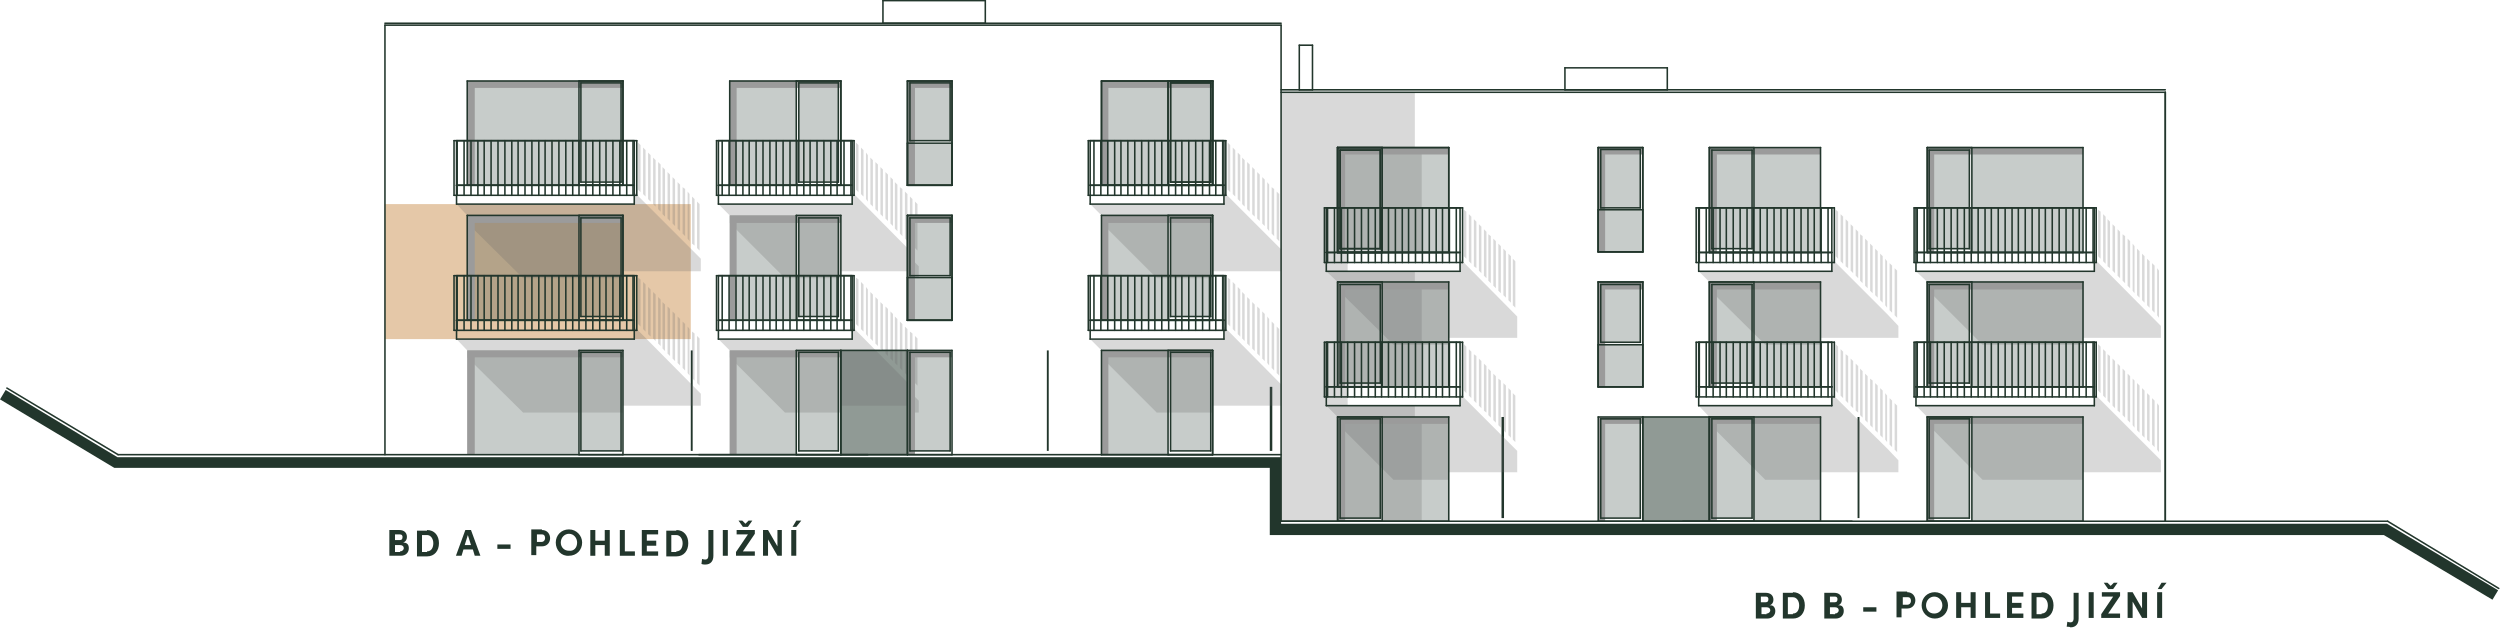 <?xml version="1.0" encoding="utf-8"?>
<!-- Generator: Adobe Illustrator 26.3.1, SVG Export Plug-In . SVG Version: 6.00 Build 0)  -->
<svg xmlns="http://www.w3.org/2000/svg" xmlns:xlink="http://www.w3.org/1999/xlink" version="1.1" x="0px" y="0px" viewBox="0 0 398.1 100" style="enable-background:new 0 0 398.1 100;" xml:space="preserve">
<style type="text/css">
	.st0{opacity:0.502;fill-rule:evenodd;clip-rule:evenodd;fill:#FFFF7F;}
	.st1{opacity:0.251;fill-rule:evenodd;clip-rule:evenodd;fill:#22362C;}
	.st2{fill-rule:evenodd;clip-rule:evenodd;fill:#22362C;}
	.st3{opacity:0.502;fill-rule:evenodd;clip-rule:evenodd;fill:#22362C;}
	.st4{opacity:0.251;fill-rule:evenodd;clip-rule:evenodd;fill:#6A6A6A;}
	.st5{fill-rule:evenodd;clip-rule:evenodd;fill:#9B9B9B;}
	.st6{fill:none;stroke:#22362C;stroke-width:0.25;stroke-linecap:round;stroke-linejoin:round;stroke-miterlimit:10;}
	.st7{fill:#22362C;}
</style>
<g id="overlays">
	<polyline id="a1" class="" points="61.3,72.4 61.3,54 110,54 110,72.4 61.3,72.4  " fill="transparent"/>
	<polyline id="a2" class="" points="110.3,72.4 110.3,54 166.7,54 166.7,72.4 110.3,72.4  " fill="transparent"/>
	<polyline id="a3" class="" points="167,72.4 167,54 204,54 204,72.4 167,72.4  " fill="transparent"/>
	<polyline id="a4" class="" points="61.3,54 61.3,32.5 110,32.5 110,54 61.3,54  " fill="#E5C8A8"/>
	<polyline id="a5" class="" points="110.3,54 110.3,32.5 166.6,32.5 166.6,54 110.3,54  " fill="transparent"/>
	<polyline id="a6" class="" points="167,54 167,32.5 204,32.5 204,54 167,54  " fill="transparent"/>
	<polyline id="a7" class="" points="61.3,32.5 61.3,4 110,4 110,32.5 61.3,32.5  " fill="transparent"/>
	<polyline id="a8" class="" points="110.3,32.5 110.3,4 166.6,4 166.6,32.5 110.3,32.5  " fill="transparent"/>
	<polyline id="a9" class="" points="167,32.5 167,4 204,4 204,32.5 167,32.5  " fill="transparent"/>
</g>
<g id="vyplne">
	<polyline class="st1" points="74.4,29.5 74.4,12.9 92.2,12.9 92.2,29.5 74.4,29.5  "/>
	<polyline class="st1" points="92.5,13.2 98.9,13.2 98.9,29 92.5,29 92.5,13.2  "/>
	<polyline class="st2" points="18.7,72.8 204,72.8 204,83.4 380.1,83.4 397.8,94 396.9,95.5 379.6,85.2 202.2,85.2 202.2,74.5    18.2,74.5 0,63.6 0.9,62.1 18.7,72.8  "/>
	<polyline class="st2" points="202.2,71.8 202.2,61.6 202.6,61.6 202.6,71.8 202.2,71.8  "/>
	<polyline class="st1" points="92.5,34.7 98.9,34.7 98.9,50.4 92.5,50.4 92.5,34.7  "/>
	<polyline class="st1" points="74.4,51 74.4,34.3 92.2,34.3 92.2,51 74.4,51  "/>
	<polyline class="st1" points="74.4,72.4 74.4,55.8 92.2,55.8 92.2,72.4 74.4,72.4  "/>
	<polyline class="st1" points="92.5,56.1 98.9,56.1 98.9,71.8 92.5,71.8 92.5,56.1  "/>
	<polyline class="st1" points="116.2,29.5 116.2,12.9 126.8,12.9 126.8,29.5 116.2,29.5  "/>
	<polyline class="st1" points="127.2,13.2 133.5,13.2 133.5,29 127.2,29 127.2,13.2  "/>
	<polyline class="st1" points="144.9,56.1 151.3,56.1 151.3,71.8 144.9,71.8 144.9,56.1  "/>
	<polyline class="st1" points="116.2,51 116.2,34.3 126.8,34.3 126.8,51 116.2,51  "/>
	<polyline class="st1" points="116.2,72.4 116.2,55.8 126.8,55.8 126.8,72.4 116.2,72.4  "/>
	<polyline class="st3" points="133.9,55.8 144.5,55.8 144.5,72.4 133.9,72.4 133.9,55.8  "/>
	<polyline class="st1" points="175.4,29.5 175.4,12.9 186,12.9 186,29.5 175.4,29.5  "/>
	<polyline class="st1" points="186.4,13.2 192.8,13.2 192.8,29 186.4,29 186.4,13.2  "/>
	<polyline class="st1" points="175.4,51 175.4,34.3 186,34.3 186,51 175.4,51  "/>
	<polyline class="st1" points="175.4,72.4 175.4,55.8 186,55.8 186,72.4 175.4,72.4  "/>
	<polyline class="st1" points="186.4,34.7 192.8,34.7 192.8,50.4 186.4,50.4 186.4,34.7  "/>
	<polyline class="st1" points="186.4,56.1 192.8,56.1 192.8,71.8 186.4,71.8 186.4,56.1  "/>
	<polyline class="st1" points="127.2,34.7 133.5,34.7 133.5,50.4 127.2,50.4 127.2,34.7  "/>
	<polyline class="st1" points="127.2,56.1 133.5,56.1 133.5,71.8 127.2,71.8 127.2,56.1  "/>
	<polyline class="st1" points="331.7,40.2 314,40.2 314,23.5 331.7,23.5 331.7,40.2  "/>
	<polyline class="st1" points="313.6,23.9 313.6,39.6 307.2,39.6 307.2,23.9 313.6,23.9  "/>
	<polyline class="st1" points="313.6,45.3 313.6,61 307.2,61 307.2,45.3 313.6,45.3  "/>
	<polyline class="st1" points="331.7,61.6 314,61.6 314,44.9 331.7,44.9 331.7,61.6  "/>
	<polyline class="st1" points="331.7,83 314,83 314,66.4 331.7,66.4 331.7,83  "/>
	<polyline class="st1" points="313.6,66.7 313.6,82.5 307.2,82.5 307.2,66.7 313.6,66.7  "/>
	<polyline class="st1" points="289.9,40.2 279.3,40.2 279.3,23.5 289.9,23.5 289.9,40.2  "/>
	<polyline class="st1" points="279,23.9 279,39.6 272.6,39.6 272.6,23.9 279,23.9  "/>
	<polyline class="st1" points="261.2,66.7 261.2,82.5 254.9,82.5 254.9,66.7 261.2,66.7  "/>
	<polyline class="st1" points="289.9,61.6 279.3,61.6 279.3,44.9 289.9,44.9 289.9,61.6  "/>
	<polyline class="st1" points="289.9,83 279.3,83 279.3,66.4 289.9,66.4 289.9,83  "/>
	<polyline class="st3" points="272.2,66.4 272.2,83 261.6,83 261.6,66.4 272.2,66.4  "/>
	<polyline class="st1" points="230.7,40.2 220.1,40.2 220.1,23.5 230.7,23.5 230.7,40.2  "/>
	<polyline class="st1" points="219.8,23.9 219.8,39.6 213.4,39.6 213.4,23.9 219.8,23.9  "/>
	<polyline class="st1" points="230.7,61.6 220.1,61.6 220.1,44.9 230.7,44.9 230.7,61.6  "/>
	<polyline class="st1" points="230.7,83 220.1,83 220.1,66.4 230.7,66.4 230.7,83  "/>
	<polyline class="st1" points="219.8,45.3 219.8,61 213.4,61 213.4,45.3 219.8,45.3  "/>
	<polyline class="st1" points="219.8,66.7 219.8,82.5 213.4,82.5 213.4,66.7 219.8,66.7  "/>
	<polyline class="st1" points="279,45.3 279,61 272.6,61 272.6,45.3 279,45.3  "/>
	<polyline class="st1" points="279,66.7 279,82.5 272.6,82.5 272.6,66.7 279,66.7  "/>
	<polyline class="st1" points="151.3,22.4 144.9,22.4 144.9,13.2 151.3,13.2 151.3,22.4  "/>
	<polyline class="st1" points="151.6,22.8 151.6,29.5 144.5,29.5 144.5,22.8 151.6,22.8  "/>
	<polyline class="st1" points="151.3,43.9 144.9,43.9 144.9,34.7 151.3,34.7 151.3,43.9  "/>
	<polyline class="st1" points="151.6,44.2 151.6,51 144.5,51 144.5,44.2 151.6,44.2  "/>
	<polyline class="st1" points="261.2,33.1 254.9,33.1 254.9,23.8 261.2,23.8 261.2,33.1  "/>
	<polyline class="st1" points="261.6,33.4 261.6,40.1 254.5,40.1 254.5,33.4 261.6,33.4  "/>
	<polyline class="st1" points="261.2,54.5 254.9,54.5 254.9,45.3 261.2,45.3 261.2,54.5  "/>
	<polyline class="st1" points="261.6,54.9 261.6,61.6 254.5,61.6 254.5,54.9 261.6,54.9  "/>
	<polyline class="st2" points="110.3,71.8 110,71.8 110,55.8 110.3,55.8 110.3,71.8  "/>
	<polyline class="st2" points="167,71.8 166.7,71.8 166.7,55.8 167,55.8 167,71.8  "/>
	<polyline class="st2" points="239.1,82.5 239.1,66.4 239.5,66.4 239.5,82.5 239.1,82.5  "/>
	<polyline class="st2" points="295.8,82.5 295.8,66.4 296.1,66.4 296.1,82.5 295.8,82.5  "/>
</g>
<g id="mekke_stiny">
	<polyline class="st4" points="106.3,34.8 106.3,27.4 106.7,27.8 106.7,35.2 106.3,34.8  "/>
	<polyline class="st4" points="107.1,35.6 107.1,28.2 107.5,28.6 107.5,36 107.1,35.6  "/>
	<polyline class="st4" points="204,14.7 225.3,14.7 225.3,21.7 225.3,23.5 226.4,23.5 226.4,40.2 214.6,40.2 214.6,43.2 225.3,43.2    225.3,44.9 226.4,44.9 226.4,61.6 214.6,61.6 214.6,64.6 225.3,64.6 225.3,66.4 226.4,66.4 226.4,83 204,83 204,14.7  "/>
	<polyline class="st4" points="105.5,34.1 105.5,26.6 105.9,27 105.9,34.5 105.5,34.1  "/>
	<polyline class="st4" points="104.8,33.3 104.8,25.8 105.2,26.2 105.2,33.7 104.8,33.3  "/>
	<polyline class="st4" points="104,32.5 104,25.1 104.4,25.5 104.4,32.9 104,32.5  "/>
	<polyline class="st4" points="103.2,31.7 103.2,24.3 103.6,24.7 103.6,32.1 103.2,31.7  "/>
	<polyline class="st4" points="102.4,30.9 102.4,23.5 102.8,23.9 102.8,31.3 102.4,30.9  "/>
	<polyline class="st4" points="101.6,30.2 101.6,22.7 102,23.1 102,30.6 101.6,30.2  "/>
	<polyline class="st4" points="107.9,36.4 107.9,29 108.3,29.4 108.3,36.8 107.9,36.4  "/>
	<polyline class="st4" points="108.7,37.2 108.7,29.8 109.1,30.1 109.1,37.6 108.7,37.2  "/>
	<polyline class="st4" points="109.5,38 109.5,30.5 109.8,30.9 109.8,38.4 109.5,38  "/>
	<polyline class="st4" points="110.2,38.8 110.2,31.3 110.6,31.7 110.6,39.1 110.2,38.8  "/>
	<polyline class="st4" points="111,39.5 111,32.1 111.4,32.5 111.4,39.9 111,39.5  "/>
	<polyline class="st4" points="106.3,56.3 106.3,48.8 106.7,49.2 106.7,56.7 106.3,56.3  "/>
	<polyline class="st4" points="107.1,57.1 107.1,49.6 107.5,50 107.5,57.5 107.1,57.1  "/>
	<polyline class="st4" points="105.5,55.5 105.5,48.1 105.9,48.5 105.9,55.9 105.5,55.5  "/>
	<polyline class="st4" points="104.8,54.7 104.8,47.3 105.2,47.7 105.2,55.1 104.8,54.7  "/>
	<polyline class="st4" points="104,53.9 104,46.5 104.4,46.9 104.4,54.3 104,53.9  "/>
	<polyline class="st4" points="103.2,53.2 103.2,45.7 103.6,46.1 103.6,53.6 103.2,53.2  "/>
	<polyline class="st4" points="102.4,52.4 102.4,44.9 102.8,45.3 102.8,52.8 102.4,52.4  "/>
	<polyline class="st4" points="101.6,51.6 101.6,44.2 102,44.5 102,52 101.6,51.6  "/>
	<polyline class="st4" points="107.9,57.8 107.9,50.4 108.3,50.8 108.3,58.2 107.9,57.8  "/>
	<polyline class="st4" points="108.7,58.6 108.7,51.2 109.1,51.6 109.1,59 108.7,58.6  "/>
	<polyline class="st4" points="109.5,59.4 109.5,52 109.8,52.4 109.8,59.8 109.5,59.4  "/>
	<polyline class="st4" points="110.2,60.2 110.2,52.8 110.6,53.1 110.6,60.6 110.2,60.2  "/>
	<polyline class="st4" points="111,61 111,53.5 111.4,53.9 111.4,61.4 111,61  "/>
	<polyline class="st4" points="101,32.5 101,30.6 111.6,41.2 111.6,43.2 99.2,43.2 99.2,44.3 83.3,44.3 74.4,35.5 74.4,34.3    72.7,32.5 101,32.5  "/>
	<polyline class="st4" points="101,54 101,52 111.6,62.7 111.6,64.6 99.2,64.6 99.2,65.7 83.3,65.7 74.4,56.9 74.4,55.8 72.7,54    101,54  "/>
	<polyline class="st4" points="135.7,32.5 135.7,30.6 144.5,39.5 144.5,40.6 146.3,42.4 146.3,44.3 144.5,44.3 144.5,43.2    133.9,43.2 133.9,44.3 125,44.3 116.2,35.5 116.2,34.3 114.4,32.5 135.7,32.5  "/>
	<polyline class="st4" points="135.7,54 135.7,52 144.5,60.9 144.5,62 146.3,63.8 146.3,65.7 144.5,65.7 144.5,64.6 133.9,64.6    133.9,65.7 125,65.7 116.2,56.9 116.2,55.8 114.4,54 135.7,54  "/>
	<polyline class="st4" points="141,34.8 141,27.4 141.4,27.8 141.4,35.2 141,34.8  "/>
	<polyline class="st4" points="141.8,35.6 141.8,28.2 142.2,28.6 142.2,36 141.8,35.6  "/>
	<polyline class="st4" points="140.2,34.1 140.2,26.6 140.6,27 140.6,34.5 140.2,34.1  "/>
	<polyline class="st4" points="139.4,33.3 139.4,25.8 139.8,26.2 139.8,33.7 139.4,33.3  "/>
	<polyline class="st4" points="138.6,32.5 138.6,25.1 139,25.5 139,32.9 138.6,32.5  "/>
	<polyline class="st4" points="137.9,31.7 137.9,24.3 138.2,24.7 138.2,32.1 137.9,31.7  "/>
	<polyline class="st4" points="137.1,30.9 137.1,23.5 137.5,23.9 137.5,31.3 137.1,30.9  "/>
	<polyline class="st4" points="136.3,30.2 136.3,22.7 136.7,23.1 136.7,30.6 136.3,30.2  "/>
	<polyline class="st4" points="142.5,36.4 142.5,29 142.9,29.4 142.9,36.8 142.5,36.4  "/>
	<polyline class="st4" points="143.3,37.2 143.3,29.8 143.7,30.1 143.7,37.6 143.3,37.2  "/>
	<polyline class="st4" points="144.1,38 144.1,30.5 144.5,30.9 144.5,38.4 144.1,38  "/>
	<polyline class="st4" points="144.9,38.8 144.9,31.3 145.3,31.7 145.3,39.1 144.9,38.8  "/>
	<polyline class="st4" points="145.7,39.5 145.7,32.1 146.1,32.5 146.1,39.9 145.7,39.5  "/>
	<polyline class="st4" points="194.9,32.5 194.9,30.6 204,39.7 204,43.2 193.1,43.2 193.1,44.3 184.2,44.3 175.4,35.5 175.4,34.3    173.6,32.5 194.9,32.5  "/>
	<polyline class="st4" points="194.9,54 194.9,52 204,61.2 204,64.6 193.1,64.6 193.1,65.7 184.2,65.7 175.4,56.9 175.4,55.8    173.6,54 194.9,54  "/>
	<polyline class="st4" points="200.2,34.8 200.2,27.4 200.6,27.8 200.6,35.2 200.2,34.8  "/>
	<polyline class="st4" points="201,35.6 201,28.2 201.4,28.6 201.4,36 201,35.6  "/>
	<polyline class="st4" points="199.4,34.1 199.4,26.6 199.8,27 199.8,34.5 199.4,34.1  "/>
	<polyline class="st4" points="198.6,33.3 198.6,25.8 199,26.2 199,33.7 198.6,33.3  "/>
	<polyline class="st4" points="197.8,32.5 197.8,25.1 198.2,25.5 198.2,32.9 197.8,32.5  "/>
	<polyline class="st4" points="197.1,31.7 197.1,24.3 197.5,24.7 197.5,32.1 197.1,31.7  "/>
	<polyline class="st4" points="196.3,30.9 196.3,23.5 196.7,23.9 196.7,31.3 196.3,30.9  "/>
	<polyline class="st4" points="195.5,30.2 195.5,22.7 195.9,23.1 195.9,30.6 195.5,30.2  "/>
	<polyline class="st4" points="201.8,36.4 201.8,29 202.1,29.4 202.1,36.8 201.8,36.4  "/>
	<polyline class="st4" points="202.5,37.2 202.5,29.8 202.9,30.1 202.9,37.6 202.5,37.2  "/>
	<polyline class="st4" points="203.3,38 203.3,30.5 203.7,30.9 203.7,38.4 203.3,38  "/>
	<polyline class="st4" points="338.8,45.5 338.8,38 339.2,38.4 339.2,45.9 338.8,45.5  "/>
	<polyline class="st4" points="339.6,46.3 339.6,38.8 339.9,39.2 339.9,46.7 339.6,46.3  "/>
	<polyline class="st4" points="338,44.7 338,37.3 338.4,37.6 338.4,45.1 338,44.7  "/>
	<polyline class="st4" points="337.2,43.9 337.2,36.5 337.6,36.9 337.6,44.3 337.2,43.9  "/>
	<polyline class="st4" points="336.4,43.1 336.4,35.7 336.8,36.1 336.8,43.5 336.4,43.1  "/>
	<polyline class="st4" points="335.6,42.4 335.6,34.9 336,35.3 336,42.7 335.6,42.4  "/>
	<polyline class="st4" points="334.9,41.6 334.9,34.1 335.3,34.5 335.3,42 334.9,41.6  "/>
	<polyline class="st4" points="334.1,40.8 334.1,33.4 334.5,33.7 334.5,41.2 334.1,40.8  "/>
	<polyline class="st4" points="340.3,47 340.3,39.6 340.7,40 340.7,47.4 340.3,47  "/>
	<polyline class="st4" points="341.1,47.8 341.1,40.4 341.5,40.8 341.5,48.2 341.1,47.8  "/>
	<polyline class="st4" points="341.9,48.6 341.9,41.2 342.3,41.6 342.3,49 341.9,48.6  "/>
	<polyline class="st4" points="342.7,49.4 342.7,41.9 343.1,42.3 343.1,49.8 342.7,49.4  "/>
	<polyline class="st4" points="343.5,50.2 343.5,42.7 343.8,43.1 343.8,50.6 343.5,50.2  "/>
	<polyline class="st4" points="338.8,66.9 338.8,59.5 339.2,59.9 339.2,67.3 338.8,66.9  "/>
	<polyline class="st4" points="339.6,67.7 339.6,60.3 339.9,60.6 339.9,68.1 339.6,67.7  "/>
	<polyline class="st4" points="338,66.1 338,58.7 338.4,59.1 338.4,66.5 338,66.1  "/>
	<polyline class="st4" points="337.2,65.4 337.2,57.9 337.6,58.3 337.6,65.7 337.2,65.4  "/>
	<polyline class="st4" points="336.4,64.6 336.4,57.1 336.8,57.5 336.8,65 336.4,64.6  "/>
	<polyline class="st4" points="335.6,63.8 335.6,56.4 336,56.7 336,64.2 335.6,63.8  "/>
	<polyline class="st4" points="334.9,63 334.9,55.6 335.3,56 335.3,63.4 334.9,63  "/>
	<polyline class="st4" points="334.1,62.2 334.1,54.8 334.5,55.2 334.5,62.6 334.1,62.2  "/>
	<polyline class="st4" points="340.3,68.5 340.3,61 340.7,61.4 340.7,68.9 340.3,68.5  "/>
	<polyline class="st4" points="341.1,69.3 341.1,61.8 341.5,62.2 341.5,69.7 341.1,69.3  "/>
	<polyline class="st4" points="341.9,70 341.9,62.6 342.3,63 342.3,70.4 341.9,70  "/>
	<polyline class="st4" points="342.7,70.8 342.7,63.4 343.1,63.8 343.1,71.2 342.7,70.8  "/>
	<polyline class="st4" points="343.5,71.6 343.5,64.2 343.8,64.6 343.8,72 343.5,71.6  "/>
	<polyline class="st4" points="333.5,43.2 333.5,41.2 344.1,51.9 344.1,53.8 331.7,53.8 331.7,54.9 315.7,54.9 306.9,46.1    306.9,44.9 305.1,43.2 333.5,43.2  "/>
	<polyline class="st4" points="333.5,64.6 333.5,62.7 344.1,73.3 344.1,75.2 331.7,75.2 331.7,76.4 315.7,76.4 306.9,67.5    306.9,66.4 305.1,64.6 333.5,64.6  "/>
	<polyline class="st4" points="291.7,43.2 291.7,41.2 300.6,50.1 302.3,51.9 302.3,53.8 300.6,53.8 289.9,53.8 289.9,54.9    281.1,54.9 272.2,46.1 272.2,44.9 270.5,43.2 291.7,43.2  "/>
	<polyline class="st4" points="291.7,64.6 291.7,62.7 300.6,71.5 302.3,73.3 302.3,75.2 300.6,75.2 289.9,75.2 289.9,76.4    281.1,76.4 272.2,67.5 272.2,66.4 270.5,64.6 291.7,64.6  "/>
	<polyline class="st4" points="297,45.5 297,38 297.4,38.4 297.4,45.9 297,45.5  "/>
	<polyline class="st4" points="297.8,46.3 297.8,38.8 298.2,39.2 298.2,46.7 297.8,46.3  "/>
	<polyline class="st4" points="296.2,44.7 296.2,37.3 296.6,37.6 296.6,45.1 296.2,44.7  "/>
	<polyline class="st4" points="295.5,43.9 295.5,36.5 295.9,36.9 295.9,44.3 295.5,43.9  "/>
	<polyline class="st4" points="294.7,43.1 294.7,35.7 295.1,36.1 295.1,43.5 294.7,43.1  "/>
	<polyline class="st4" points="293.9,42.4 293.9,34.9 294.3,35.3 294.3,42.7 293.9,42.4  "/>
	<polyline class="st4" points="293.1,41.6 293.1,34.1 293.5,34.5 293.5,42 293.1,41.6  "/>
	<polyline class="st4" points="292.3,40.8 292.3,33.4 292.7,33.7 292.7,41.2 292.3,40.8  "/>
	<polyline class="st4" points="298.6,47 298.6,39.6 299,40 299,47.4 298.6,47  "/>
	<polyline class="st4" points="299.4,47.8 299.4,40.4 299.8,40.8 299.8,48.2 299.4,47.8  "/>
	<polyline class="st4" points="300.2,48.6 300.2,41.2 300.5,41.6 300.5,49 300.2,48.6  "/>
	<polyline class="st4" points="300.9,49.4 300.9,41.9 301.3,42.3 301.3,49.8 300.9,49.4  "/>
	<polyline class="st4" points="301.7,50.2 301.7,42.7 302.1,43.1 302.1,50.6 301.7,50.2  "/>
	<polyline class="st4" points="232.5,43.2 232.5,41.2 241.6,50.4 241.6,53.8 230.7,53.8 230.7,54.9 221.9,54.9 213,46.1 213,44.9    211.2,43.2 232.5,43.2  "/>
	<polyline class="st4" points="232.5,64.6 232.5,62.7 241.6,71.8 241.6,75.2 230.7,75.2 230.7,76.4 221.9,76.4 213,67.5 213,66.4    211.2,64.6 232.5,64.6  "/>
	<polyline class="st4" points="237.8,45.5 237.8,38 238.2,38.4 238.2,45.9 237.8,45.5  "/>
	<polyline class="st4" points="238.6,46.3 238.6,38.8 239,39.2 239,46.7 238.6,46.3  "/>
	<polyline class="st4" points="237,44.7 237,37.3 237.4,37.6 237.4,45.1 237,44.7  "/>
	<polyline class="st4" points="236.3,43.9 236.3,36.5 236.7,36.9 236.7,44.3 236.3,43.9  "/>
	<polyline class="st4" points="235.5,43.1 235.5,35.7 235.9,36.1 235.9,43.5 235.5,43.1  "/>
	<polyline class="st4" points="234.7,42.4 234.7,34.9 235.1,35.3 235.1,42.7 234.7,42.4  "/>
	<polyline class="st4" points="233.9,41.6 233.9,34.1 234.3,34.5 234.3,42 233.9,41.6  "/>
	<polyline class="st4" points="233.1,40.8 233.1,33.4 233.5,33.7 233.5,41.2 233.1,40.8  "/>
	<polyline class="st4" points="239.4,47 239.4,39.6 239.8,40 239.8,47.4 239.4,47  "/>
	<polyline class="st4" points="240.2,47.8 240.2,40.4 240.6,40.8 240.6,48.2 240.2,47.8  "/>
	<polyline class="st4" points="240.9,48.6 240.9,41.2 241.3,41.6 241.3,49 240.9,48.6  "/>
	<polyline class="st4" points="237.8,66.9 237.8,59.5 238.2,59.9 238.2,67.3 237.8,66.9  "/>
	<polyline class="st4" points="238.6,67.7 238.6,60.3 239,60.6 239,68.1 238.6,67.7  "/>
	<polyline class="st4" points="237,66.1 237,58.7 237.4,59.1 237.4,66.5 237,66.1  "/>
	<polyline class="st4" points="236.3,65.4 236.3,57.9 236.7,58.3 236.7,65.7 236.3,65.4  "/>
	<polyline class="st4" points="235.5,64.6 235.5,57.1 235.9,57.5 235.9,65 235.5,64.6  "/>
	<polyline class="st4" points="234.7,63.8 234.7,56.4 235.1,56.7 235.1,64.2 234.7,63.8  "/>
	<polyline class="st4" points="233.9,63 233.9,55.6 234.3,56 234.3,63.4 233.9,63  "/>
	<polyline class="st4" points="233.1,62.2 233.1,54.8 233.5,55.2 233.5,62.6 233.1,62.2  "/>
	<polyline class="st4" points="239.4,68.5 239.4,61 239.8,61.4 239.8,68.9 239.4,68.5  "/>
	<polyline class="st4" points="240.2,69.3 240.2,61.8 240.6,62.2 240.6,69.7 240.2,69.3  "/>
	<polyline class="st4" points="240.9,70 240.9,62.6 241.3,63 241.3,70.4 240.9,70  "/>
	<polyline class="st4" points="200.2,56.3 200.2,48.8 200.6,49.2 200.6,56.7 200.2,56.3  "/>
	<polyline class="st4" points="201,57.1 201,49.6 201.4,50 201.4,57.5 201,57.1  "/>
	<polyline class="st4" points="199.4,55.5 199.4,48.1 199.8,48.5 199.8,55.9 199.4,55.5  "/>
	<polyline class="st4" points="198.6,54.7 198.6,47.3 199,47.7 199,55.1 198.6,54.7  "/>
	<polyline class="st4" points="197.8,53.9 197.8,46.5 198.2,46.9 198.2,54.3 197.8,53.9  "/>
	<polyline class="st4" points="197.1,53.2 197.1,45.7 197.5,46.1 197.5,53.6 197.1,53.2  "/>
	<polyline class="st4" points="196.3,52.4 196.3,44.9 196.7,45.3 196.7,52.8 196.3,52.4  "/>
	<polyline class="st4" points="195.5,51.6 195.5,44.2 195.9,44.5 195.9,52 195.5,51.6  "/>
	<polyline class="st4" points="201.8,57.8 201.8,50.4 202.1,50.8 202.1,58.2 201.8,57.8  "/>
	<polyline class="st4" points="202.5,58.6 202.5,51.2 202.9,51.6 202.9,59 202.5,58.6  "/>
	<polyline class="st4" points="203.3,59.4 203.3,52 203.7,52.4 203.7,59.8 203.3,59.4  "/>
	<polyline class="st4" points="297,66.9 297,59.5 297.4,59.9 297.4,67.3 297,66.9  "/>
	<polyline class="st4" points="297.8,67.7 297.8,60.3 298.2,60.6 298.2,68.1 297.8,67.7  "/>
	<polyline class="st4" points="296.2,66.1 296.2,58.7 296.6,59.1 296.6,66.5 296.2,66.1  "/>
	<polyline class="st4" points="295.5,65.4 295.5,57.9 295.9,58.3 295.9,65.7 295.5,65.4  "/>
	<polyline class="st4" points="294.7,64.6 294.7,57.1 295.1,57.5 295.1,65 294.7,64.6  "/>
	<polyline class="st4" points="293.9,63.8 293.9,56.4 294.3,56.7 294.3,64.2 293.9,63.8  "/>
	<polyline class="st4" points="293.1,63 293.1,55.6 293.5,56 293.5,63.4 293.1,63  "/>
	<polyline class="st4" points="292.3,62.2 292.3,54.8 292.7,55.2 292.7,62.6 292.3,62.2  "/>
	<polyline class="st4" points="298.6,68.5 298.6,61 299,61.4 299,68.9 298.6,68.5  "/>
	<polyline class="st4" points="299.4,69.3 299.4,61.8 299.8,62.2 299.8,69.7 299.4,69.3  "/>
	<polyline class="st4" points="300.2,70 300.2,62.6 300.5,63 300.5,70.4 300.2,70  "/>
	<polyline class="st4" points="300.9,70.8 300.9,63.4 301.3,63.8 301.3,71.2 300.9,70.8  "/>
	<polyline class="st4" points="301.7,71.6 301.7,64.2 302.1,64.6 302.1,72 301.7,71.6  "/>
	<polyline class="st4" points="141,56.3 141,48.8 141.4,49.2 141.4,56.7 141,56.3  "/>
	<polyline class="st4" points="141.8,57.1 141.8,49.6 142.2,50 142.2,57.5 141.8,57.1  "/>
	<polyline class="st4" points="140.2,55.5 140.2,48.1 140.6,48.5 140.6,55.9 140.2,55.5  "/>
	<polyline class="st4" points="139.4,54.7 139.4,47.3 139.8,47.7 139.8,55.1 139.4,54.7  "/>
	<polyline class="st4" points="138.6,53.9 138.6,46.5 139,46.9 139,54.3 138.6,53.9  "/>
	<polyline class="st4" points="137.9,53.2 137.9,45.7 138.2,46.1 138.2,53.6 137.9,53.2  "/>
	<polyline class="st4" points="137.1,52.4 137.1,44.9 137.5,45.3 137.5,52.8 137.1,52.4  "/>
	<polyline class="st4" points="136.3,51.6 136.3,44.2 136.7,44.5 136.7,52 136.3,51.6  "/>
	<polyline class="st4" points="142.5,57.8 142.5,50.4 142.9,50.8 142.9,58.2 142.5,57.8  "/>
	<polyline class="st4" points="143.3,58.6 143.3,51.2 143.7,51.6 143.7,59 143.3,58.6  "/>
	<polyline class="st4" points="144.1,59.4 144.1,52 144.5,52.4 144.5,59.8 144.1,59.4  "/>
	<polyline class="st4" points="144.9,60.2 144.9,52.8 145.3,53.1 145.3,60.6 144.9,60.2  "/>
	<polyline class="st4" points="145.7,61 145.7,53.5 146.1,53.9 146.1,61.4 145.7,61  "/>
</g>
<g id="tvrde_stiny">
	<polyline class="st5" points="74.4,12.9 99.2,12.9 99.2,14 75.6,14 75.6,29.5 74.4,29.5 74.4,12.9  "/>
	<polyline class="st5" points="74.4,34.3 99.2,34.3 99.2,35.5 75.6,35.5 75.6,51 74.4,51 74.4,34.3  "/>
	<polyline class="st5" points="74.4,55.8 99.2,55.8 99.2,56.9 75.6,56.9 75.6,72.4 74.4,72.4 74.4,55.8  "/>
	<polyline class="st5" points="116.2,12.9 133.9,12.9 133.9,14 117.3,14 117.3,29.5 116.2,29.5 116.2,12.9  "/>
	<polyline class="st5" points="144.5,55.8 151.6,55.8 151.6,56.9 145.7,56.9 145.7,72.4 144.5,72.4 144.5,55.8  "/>
	<polyline class="st5" points="116.2,34.3 133.9,34.3 133.9,35.5 117.3,35.5 117.3,51 116.2,51 116.2,34.3  "/>
	<polyline class="st5" points="116.2,55.8 133.9,55.8 133.9,56.9 117.3,56.9 117.3,72.4 116.2,72.4 116.2,55.8  "/>
	<polyline class="st5" points="175.4,12.9 193.1,12.9 193.1,14 176.5,14 176.5,29.5 175.4,29.5 175.4,12.9  "/>
	<polyline class="st5" points="175.4,34.3 193.1,34.3 193.1,35.5 176.5,35.5 176.5,51 175.4,51 175.4,34.3  "/>
	<polyline class="st5" points="175.4,55.8 193.1,55.8 193.1,56.9 176.5,56.9 176.5,72.4 175.4,72.4 175.4,55.8  "/>
	<polyline class="st5" points="306.9,23.5 331.7,23.5 331.7,24.6 308,24.6 308,40.2 306.9,40.2 306.9,23.5  "/>
	<polyline class="st5" points="306.9,44.9 331.7,44.9 331.7,46.1 308,46.1 308,61.6 306.9,61.6 306.9,44.9  "/>
	<polyline class="st5" points="306.9,66.4 331.7,66.4 331.7,67.5 308,67.5 308,83 306.9,83 306.9,66.4  "/>
	<polyline class="st5" points="272.2,23.5 289.9,23.5 289.9,24.6 273.4,24.6 273.4,40.2 272.2,40.2 272.2,23.5  "/>
	<polyline class="st5" points="272.2,44.9 289.9,44.9 289.9,46.1 273.4,46.1 273.4,61.6 272.2,61.6 272.2,44.9  "/>
	<polyline class="st5" points="272.2,66.4 289.9,66.4 289.9,67.5 273.4,67.5 273.4,83 272.2,83 272.2,66.4  "/>
	<polyline class="st5" points="213,23.5 230.7,23.5 230.7,24.6 214.2,24.6 214.2,40.2 213,40.2 213,23.5  "/>
	<polyline class="st5" points="213,44.9 230.7,44.9 230.7,46.1 214.2,46.1 214.2,61.6 213,61.6 213,44.9  "/>
	<polyline class="st5" points="213,66.4 230.7,66.4 230.7,67.5 214.2,67.5 214.2,83 213,83 213,66.4  "/>
	<polyline class="st5" points="254.5,66.4 261.6,66.4 261.6,67.5 255.6,67.5 255.6,83 254.5,83 254.5,66.4  "/>
	<polyline class="st5" points="144.5,12.9 151.6,12.9 151.6,14 145.7,14 145.7,29.5 144.5,29.5 144.5,12.9  "/>
	<polyline class="st5" points="144.5,34.3 151.6,34.3 151.6,35.5 145.7,35.5 145.7,51 144.5,51 144.5,34.3  "/>
	<polyline class="st5" points="254.5,23.5 261.6,23.5 261.6,24.6 255.6,24.6 255.6,40.1 254.5,40.1 254.5,23.5  "/>
	<polyline class="st5" points="254.5,44.9 261.6,44.9 261.6,46.1 255.6,46.1 255.6,61.6 254.5,61.6 254.5,44.9  "/>
</g>
<g id="VYKRES">
	<line class="st6" x1="72.8" y1="22.4" x2="72.8" y2="31.1"/>
	<line class="st6" x1="73.9" y1="22.4" x2="73.9" y2="31.1"/>
	<line class="st6" x1="75" y1="22.4" x2="75" y2="31.1"/>
	<line class="st6" x1="76.1" y1="22.4" x2="76.1" y2="31.1"/>
	<line class="st6" x1="77.1" y1="22.4" x2="77.1" y2="31.1"/>
	<line class="st6" x1="78.2" y1="22.4" x2="78.2" y2="31.1"/>
	<line class="st6" x1="79.3" y1="22.4" x2="79.3" y2="31.1"/>
	<line class="st6" x1="80.4" y1="22.4" x2="80.4" y2="31.1"/>
	<line class="st6" x1="81.5" y1="22.4" x2="81.5" y2="31.1"/>
	<line class="st6" x1="82.5" y1="22.4" x2="82.5" y2="31.1"/>
	<line class="st6" x1="83.6" y1="22.4" x2="83.6" y2="31.1"/>
	<line class="st6" x1="84.7" y1="22.4" x2="84.7" y2="31.1"/>
	<line class="st6" x1="85.8" y1="22.4" x2="85.8" y2="31.1"/>
	<line class="st6" x1="86.8" y1="22.4" x2="86.8" y2="31.1"/>
	<line class="st6" x1="87.9" y1="22.4" x2="87.9" y2="31.1"/>
	<line class="st6" x1="89" y1="22.4" x2="89" y2="31.1"/>
	<line class="st6" x1="90.1" y1="22.4" x2="90.1" y2="31.1"/>
	<line class="st6" x1="91.2" y1="22.4" x2="91.2" y2="31.1"/>
	<line class="st6" x1="92.2" y1="22.4" x2="92.2" y2="31.1"/>
	<line class="st6" x1="93.3" y1="22.4" x2="93.3" y2="31.1"/>
	<line class="st6" x1="94.4" y1="22.4" x2="94.4" y2="31.1"/>
	<line class="st6" x1="95.5" y1="22.4" x2="95.5" y2="31.1"/>
	<line class="st6" x1="96.5" y1="22.4" x2="96.5" y2="31.1"/>
	<line class="st6" x1="97.6" y1="22.4" x2="97.6" y2="31.1"/>
	<line class="st6" x1="98.7" y1="22.4" x2="98.7" y2="31.1"/>
	<line class="st6" x1="99.8" y1="22.4" x2="99.8" y2="31.1"/>
	<line class="st6" x1="100.8" y1="22.4" x2="100.8" y2="31.1"/>
	<line class="st6" x1="72.3" y1="22.4" x2="101.4" y2="22.4"/>
	<line class="st6" x1="101.4" y1="22.4" x2="101.4" y2="31.1"/>
	<line class="st6" x1="101.4" y1="31.1" x2="72.3" y2="31.1"/>
	<line class="st6" x1="72.3" y1="31.1" x2="72.3" y2="22.4"/>
	<line class="st6" x1="72.8" y1="43.9" x2="72.8" y2="52.6"/>
	<line class="st6" x1="73.9" y1="43.9" x2="73.9" y2="52.6"/>
	<line class="st6" x1="75" y1="43.9" x2="75" y2="52.6"/>
	<line class="st6" x1="76.1" y1="43.9" x2="76.1" y2="52.6"/>
	<line class="st6" x1="77.1" y1="43.9" x2="77.1" y2="52.6"/>
	<line class="st6" x1="78.2" y1="43.9" x2="78.2" y2="52.6"/>
	<line class="st6" x1="79.3" y1="43.9" x2="79.3" y2="52.6"/>
	<line class="st6" x1="80.4" y1="43.9" x2="80.4" y2="52.6"/>
	<line class="st6" x1="81.5" y1="43.9" x2="81.5" y2="52.6"/>
	<line class="st6" x1="82.5" y1="43.9" x2="82.5" y2="52.6"/>
	<line class="st6" x1="83.6" y1="43.9" x2="83.6" y2="52.6"/>
	<line class="st6" x1="84.7" y1="43.9" x2="84.7" y2="52.6"/>
	<line class="st6" x1="85.8" y1="43.9" x2="85.8" y2="52.6"/>
	<line class="st6" x1="86.8" y1="43.9" x2="86.8" y2="52.6"/>
	<line class="st6" x1="87.9" y1="43.9" x2="87.9" y2="52.6"/>
	<line class="st6" x1="89" y1="43.9" x2="89" y2="52.6"/>
	<line class="st6" x1="90.1" y1="43.9" x2="90.1" y2="52.6"/>
	<line class="st6" x1="91.2" y1="43.9" x2="91.2" y2="52.6"/>
	<line class="st6" x1="92.2" y1="43.9" x2="92.2" y2="52.6"/>
	<line class="st6" x1="93.3" y1="43.9" x2="93.3" y2="52.6"/>
	<line class="st6" x1="94.4" y1="43.9" x2="94.4" y2="52.6"/>
	<line class="st6" x1="95.5" y1="43.9" x2="95.5" y2="52.6"/>
	<line class="st6" x1="96.5" y1="43.9" x2="96.5" y2="52.6"/>
	<line class="st6" x1="97.6" y1="43.9" x2="97.6" y2="52.6"/>
	<line class="st6" x1="98.7" y1="43.9" x2="98.7" y2="52.6"/>
	<line class="st6" x1="99.8" y1="43.9" x2="99.8" y2="52.6"/>
	<line class="st6" x1="100.8" y1="43.9" x2="100.8" y2="52.6"/>
	<line class="st6" x1="72.3" y1="43.9" x2="101.4" y2="43.9"/>
	<line class="st6" x1="101.4" y1="43.9" x2="101.4" y2="52.6"/>
	<line class="st6" x1="101.4" y1="52.6" x2="72.3" y2="52.6"/>
	<line class="st6" x1="72.3" y1="52.6" x2="72.3" y2="43.9"/>
	<line class="st6" x1="115" y1="22.4" x2="115" y2="31.1"/>
	<line class="st6" x1="116.1" y1="22.4" x2="116.1" y2="31.1"/>
	<line class="st6" x1="117.2" y1="22.4" x2="117.2" y2="31.1"/>
	<line class="st6" x1="118.3" y1="22.4" x2="118.3" y2="31.1"/>
	<line class="st6" x1="119.3" y1="22.4" x2="119.3" y2="31.1"/>
	<line class="st6" x1="120.4" y1="22.4" x2="120.4" y2="31.1"/>
	<line class="st6" x1="121.5" y1="22.4" x2="121.5" y2="31.1"/>
	<line class="st6" x1="122.6" y1="22.4" x2="122.6" y2="31.1"/>
	<line class="st6" x1="123.6" y1="22.4" x2="123.6" y2="31.1"/>
	<line class="st6" x1="124.7" y1="22.4" x2="124.7" y2="31.1"/>
	<line class="st6" x1="125.8" y1="22.4" x2="125.8" y2="31.1"/>
	<line class="st6" x1="126.9" y1="22.4" x2="126.9" y2="31.1"/>
	<line class="st6" x1="128" y1="22.4" x2="128" y2="31.1"/>
	<line class="st6" x1="129" y1="22.4" x2="129" y2="31.1"/>
	<line class="st6" x1="130.1" y1="22.4" x2="130.1" y2="31.1"/>
	<line class="st6" x1="131.2" y1="22.4" x2="131.2" y2="31.1"/>
	<line class="st6" x1="132.3" y1="22.4" x2="132.3" y2="31.1"/>
	<line class="st6" x1="133.3" y1="22.4" x2="133.3" y2="31.1"/>
	<line class="st6" x1="134.4" y1="22.4" x2="134.4" y2="31.1"/>
	<line class="st6" x1="135.5" y1="22.4" x2="135.5" y2="31.1"/>
	<line class="st6" x1="114.1" y1="22.4" x2="136" y2="22.4"/>
	<line class="st6" x1="136" y1="22.4" x2="136" y2="31.1"/>
	<line class="st6" x1="136" y1="31.1" x2="114.1" y2="31.1"/>
	<line class="st6" x1="114.1" y1="31.1" x2="114.1" y2="22.4"/>
	<line class="st6" x1="115" y1="43.9" x2="115" y2="52.6"/>
	<line class="st6" x1="116.1" y1="43.9" x2="116.1" y2="52.6"/>
	<line class="st6" x1="117.2" y1="43.9" x2="117.2" y2="52.6"/>
	<line class="st6" x1="118.3" y1="43.9" x2="118.3" y2="52.6"/>
	<line class="st6" x1="119.3" y1="43.9" x2="119.3" y2="52.6"/>
	<line class="st6" x1="120.4" y1="43.9" x2="120.4" y2="52.6"/>
	<line class="st6" x1="121.5" y1="43.9" x2="121.5" y2="52.6"/>
	<line class="st6" x1="122.6" y1="43.9" x2="122.6" y2="52.6"/>
	<line class="st6" x1="123.6" y1="43.9" x2="123.6" y2="52.6"/>
	<line class="st6" x1="124.7" y1="43.9" x2="124.7" y2="52.6"/>
	<line class="st6" x1="125.8" y1="43.9" x2="125.8" y2="52.6"/>
	<line class="st6" x1="126.9" y1="43.9" x2="126.9" y2="52.6"/>
	<line class="st6" x1="128" y1="43.9" x2="128" y2="52.6"/>
	<line class="st6" x1="129" y1="43.9" x2="129" y2="52.6"/>
	<line class="st6" x1="130.1" y1="43.9" x2="130.1" y2="52.6"/>
	<line class="st6" x1="131.2" y1="43.9" x2="131.2" y2="52.6"/>
	<line class="st6" x1="132.3" y1="43.9" x2="132.3" y2="52.6"/>
	<line class="st6" x1="133.3" y1="43.9" x2="133.3" y2="52.6"/>
	<line class="st6" x1="134.4" y1="43.9" x2="134.4" y2="52.6"/>
	<line class="st6" x1="135.5" y1="43.9" x2="135.5" y2="52.6"/>
	<line class="st6" x1="114.1" y1="43.9" x2="136" y2="43.9"/>
	<line class="st6" x1="136" y1="43.9" x2="136" y2="52.6"/>
	<line class="st6" x1="136" y1="52.6" x2="114.1" y2="52.6"/>
	<line class="st6" x1="114.1" y1="52.6" x2="114.1" y2="43.9"/>
	<line class="st6" x1="133.9" y1="55.8" x2="144.5" y2="55.8"/>
	<line class="st6" x1="144.5" y1="55.8" x2="144.5" y2="72.4"/>
	<line class="st6" x1="144.5" y1="72.4" x2="133.9" y2="72.4"/>
	<line class="st6" x1="133.9" y1="72.4" x2="133.9" y2="55.8"/>
	<line class="st6" x1="174.2" y1="22.4" x2="174.2" y2="31.1"/>
	<line class="st6" x1="175.3" y1="22.4" x2="175.3" y2="31.1"/>
	<line class="st6" x1="176.4" y1="22.4" x2="176.4" y2="31.1"/>
	<line class="st6" x1="177.5" y1="22.4" x2="177.5" y2="31.1"/>
	<line class="st6" x1="178.5" y1="22.4" x2="178.5" y2="31.1"/>
	<line class="st6" x1="179.6" y1="22.4" x2="179.6" y2="31.1"/>
	<line class="st6" x1="180.7" y1="22.4" x2="180.7" y2="31.1"/>
	<line class="st6" x1="181.8" y1="22.4" x2="181.8" y2="31.1"/>
	<line class="st6" x1="182.9" y1="22.4" x2="182.9" y2="31.1"/>
	<line class="st6" x1="183.9" y1="22.4" x2="183.9" y2="31.1"/>
	<line class="st6" x1="185" y1="22.4" x2="185" y2="31.1"/>
	<line class="st6" x1="186.1" y1="22.4" x2="186.1" y2="31.1"/>
	<line class="st6" x1="187.2" y1="22.4" x2="187.2" y2="31.1"/>
	<line class="st6" x1="188.2" y1="22.4" x2="188.2" y2="31.1"/>
	<line class="st6" x1="189.3" y1="22.4" x2="189.3" y2="31.1"/>
	<line class="st6" x1="190.4" y1="22.4" x2="190.4" y2="31.1"/>
	<line class="st6" x1="191.5" y1="22.4" x2="191.5" y2="31.1"/>
	<line class="st6" x1="192.6" y1="22.4" x2="192.6" y2="31.1"/>
	<line class="st6" x1="193.6" y1="22.4" x2="193.6" y2="31.1"/>
	<line class="st6" x1="194.7" y1="22.4" x2="194.7" y2="31.1"/>
	<line class="st6" x1="173.3" y1="22.4" x2="195.2" y2="22.4"/>
	<line class="st6" x1="195.2" y1="22.4" x2="195.2" y2="31.1"/>
	<line class="st6" x1="195.2" y1="31.1" x2="173.3" y2="31.1"/>
	<line class="st6" x1="173.3" y1="31.1" x2="173.3" y2="22.4"/>
	<line class="st6" x1="174.2" y1="43.9" x2="174.2" y2="52.6"/>
	<line class="st6" x1="175.3" y1="43.9" x2="175.3" y2="52.6"/>
	<line class="st6" x1="176.4" y1="43.9" x2="176.4" y2="52.6"/>
	<line class="st6" x1="177.5" y1="43.9" x2="177.5" y2="52.6"/>
	<line class="st6" x1="178.5" y1="43.9" x2="178.5" y2="52.6"/>
	<line class="st6" x1="179.6" y1="43.9" x2="179.6" y2="52.6"/>
	<line class="st6" x1="180.7" y1="43.9" x2="180.7" y2="52.6"/>
	<line class="st6" x1="181.8" y1="43.9" x2="181.8" y2="52.6"/>
	<line class="st6" x1="182.9" y1="43.9" x2="182.9" y2="52.6"/>
	<line class="st6" x1="183.9" y1="43.9" x2="183.9" y2="52.6"/>
	<line class="st6" x1="185" y1="43.9" x2="185" y2="52.6"/>
	<line class="st6" x1="186.1" y1="43.9" x2="186.1" y2="52.6"/>
	<line class="st6" x1="187.2" y1="43.9" x2="187.2" y2="52.6"/>
	<line class="st6" x1="188.2" y1="43.9" x2="188.2" y2="52.6"/>
	<line class="st6" x1="189.3" y1="43.9" x2="189.3" y2="52.6"/>
	<line class="st6" x1="190.4" y1="43.9" x2="190.4" y2="52.6"/>
	<line class="st6" x1="191.5" y1="43.9" x2="191.5" y2="52.6"/>
	<line class="st6" x1="192.6" y1="43.9" x2="192.6" y2="52.6"/>
	<line class="st6" x1="193.6" y1="43.9" x2="193.6" y2="52.6"/>
	<line class="st6" x1="194.7" y1="43.9" x2="194.7" y2="52.6"/>
	<line class="st6" x1="173.3" y1="43.9" x2="195.2" y2="43.9"/>
	<line class="st6" x1="195.2" y1="43.9" x2="195.2" y2="52.6"/>
	<line class="st6" x1="195.2" y1="52.6" x2="173.3" y2="52.6"/>
	<line class="st6" x1="173.3" y1="52.6" x2="173.3" y2="43.9"/>
	<line class="st6" x1="305.3" y1="33.1" x2="305.3" y2="41.8"/>
	<line class="st6" x1="306.4" y1="33.1" x2="306.4" y2="41.8"/>
	<line class="st6" x1="307.4" y1="33.1" x2="307.4" y2="41.8"/>
	<line class="st6" x1="308.5" y1="33.1" x2="308.5" y2="41.8"/>
	<line class="st6" x1="309.6" y1="33.1" x2="309.6" y2="41.8"/>
	<line class="st6" x1="310.7" y1="33.1" x2="310.7" y2="41.8"/>
	<line class="st6" x1="311.7" y1="33.1" x2="311.7" y2="41.8"/>
	<line class="st6" x1="312.8" y1="33.1" x2="312.8" y2="41.8"/>
	<line class="st6" x1="313.9" y1="33.1" x2="313.9" y2="41.8"/>
	<line class="st6" x1="315" y1="33.1" x2="315" y2="41.8"/>
	<line class="st6" x1="316.1" y1="33.1" x2="316.1" y2="41.8"/>
	<line class="st6" x1="317.1" y1="33.1" x2="317.1" y2="41.8"/>
	<line class="st6" x1="318.2" y1="33.1" x2="318.2" y2="41.8"/>
	<line class="st6" x1="319.3" y1="33.1" x2="319.3" y2="41.8"/>
	<line class="st6" x1="320.4" y1="33.1" x2="320.4" y2="41.8"/>
	<line class="st6" x1="321.4" y1="33.1" x2="321.4" y2="41.8"/>
	<line class="st6" x1="322.5" y1="33.1" x2="322.5" y2="41.8"/>
	<line class="st6" x1="323.6" y1="33.1" x2="323.6" y2="41.8"/>
	<line class="st6" x1="324.7" y1="33.1" x2="324.7" y2="41.8"/>
	<line class="st6" x1="325.7" y1="33.1" x2="325.7" y2="41.8"/>
	<line class="st6" x1="326.8" y1="33.1" x2="326.8" y2="41.8"/>
	<line class="st6" x1="327.9" y1="33.1" x2="327.9" y2="41.8"/>
	<line class="st6" x1="329" y1="33.1" x2="329" y2="41.8"/>
	<line class="st6" x1="330.1" y1="33.1" x2="330.1" y2="41.8"/>
	<line class="st6" x1="331.1" y1="33.1" x2="331.1" y2="41.8"/>
	<line class="st6" x1="332.2" y1="33.1" x2="332.2" y2="41.8"/>
	<line class="st6" x1="333.3" y1="33.1" x2="333.3" y2="41.8"/>
	<line class="st6" x1="333.8" y1="33.1" x2="304.8" y2="33.1"/>
	<line class="st6" x1="304.8" y1="33.1" x2="304.8" y2="41.8"/>
	<line class="st6" x1="304.8" y1="41.8" x2="333.8" y2="41.8"/>
	<line class="st6" x1="333.8" y1="41.8" x2="333.8" y2="33.1"/>
	<line class="st6" x1="305.3" y1="54.5" x2="305.3" y2="63.2"/>
	<line class="st6" x1="306.4" y1="54.5" x2="306.4" y2="63.2"/>
	<line class="st6" x1="307.4" y1="54.5" x2="307.4" y2="63.2"/>
	<line class="st6" x1="308.5" y1="54.5" x2="308.5" y2="63.2"/>
	<line class="st6" x1="309.6" y1="54.5" x2="309.6" y2="63.2"/>
	<line class="st6" x1="310.7" y1="54.5" x2="310.7" y2="63.2"/>
	<line class="st6" x1="311.7" y1="54.5" x2="311.7" y2="63.2"/>
	<line class="st6" x1="312.8" y1="54.5" x2="312.8" y2="63.2"/>
	<line class="st6" x1="313.9" y1="54.5" x2="313.9" y2="63.2"/>
	<line class="st6" x1="315" y1="54.5" x2="315" y2="63.2"/>
	<line class="st6" x1="316.1" y1="54.5" x2="316.1" y2="63.2"/>
	<line class="st6" x1="317.1" y1="54.5" x2="317.1" y2="63.2"/>
	<line class="st6" x1="318.2" y1="54.5" x2="318.2" y2="63.2"/>
	<line class="st6" x1="319.3" y1="54.5" x2="319.3" y2="63.2"/>
	<line class="st6" x1="320.4" y1="54.5" x2="320.4" y2="63.2"/>
	<line class="st6" x1="321.4" y1="54.5" x2="321.4" y2="63.2"/>
	<line class="st6" x1="322.5" y1="54.5" x2="322.5" y2="63.2"/>
	<line class="st6" x1="323.6" y1="54.5" x2="323.6" y2="63.2"/>
	<line class="st6" x1="324.7" y1="54.5" x2="324.7" y2="63.2"/>
	<line class="st6" x1="325.7" y1="54.5" x2="325.7" y2="63.2"/>
	<line class="st6" x1="326.8" y1="54.5" x2="326.8" y2="63.2"/>
	<line class="st6" x1="327.9" y1="54.5" x2="327.9" y2="63.2"/>
	<line class="st6" x1="329" y1="54.5" x2="329" y2="63.2"/>
	<line class="st6" x1="330.1" y1="54.5" x2="330.1" y2="63.2"/>
	<line class="st6" x1="331.1" y1="54.5" x2="331.1" y2="63.2"/>
	<line class="st6" x1="332.2" y1="54.5" x2="332.2" y2="63.2"/>
	<line class="st6" x1="333.3" y1="54.5" x2="333.3" y2="63.2"/>
	<line class="st6" x1="333.8" y1="54.5" x2="304.8" y2="54.5"/>
	<line class="st6" x1="304.8" y1="54.5" x2="304.8" y2="63.2"/>
	<line class="st6" x1="304.8" y1="63.2" x2="333.8" y2="63.2"/>
	<line class="st6" x1="333.8" y1="63.2" x2="333.8" y2="54.5"/>
	<line class="st6" x1="270.6" y1="33.1" x2="270.6" y2="41.8"/>
	<line class="st6" x1="271.7" y1="33.1" x2="271.7" y2="41.8"/>
	<line class="st6" x1="272.8" y1="33.1" x2="272.8" y2="41.8"/>
	<line class="st6" x1="273.9" y1="33.1" x2="273.9" y2="41.8"/>
	<line class="st6" x1="274.9" y1="33.1" x2="274.9" y2="41.8"/>
	<line class="st6" x1="276" y1="33.1" x2="276" y2="41.8"/>
	<line class="st6" x1="277.1" y1="33.1" x2="277.1" y2="41.8"/>
	<line class="st6" x1="278.2" y1="33.1" x2="278.2" y2="41.8"/>
	<line class="st6" x1="279.2" y1="33.1" x2="279.2" y2="41.8"/>
	<line class="st6" x1="280.3" y1="33.1" x2="280.3" y2="41.8"/>
	<line class="st6" x1="281.4" y1="33.1" x2="281.4" y2="41.8"/>
	<line class="st6" x1="282.5" y1="33.1" x2="282.5" y2="41.8"/>
	<line class="st6" x1="283.6" y1="33.1" x2="283.6" y2="41.8"/>
	<line class="st6" x1="284.6" y1="33.1" x2="284.6" y2="41.8"/>
	<line class="st6" x1="285.7" y1="33.1" x2="285.7" y2="41.8"/>
	<line class="st6" x1="286.8" y1="33.1" x2="286.8" y2="41.8"/>
	<line class="st6" x1="287.9" y1="33.1" x2="287.9" y2="41.8"/>
	<line class="st6" x1="288.9" y1="33.1" x2="288.9" y2="41.8"/>
	<line class="st6" x1="290" y1="33.1" x2="290" y2="41.8"/>
	<line class="st6" x1="291.1" y1="33.1" x2="291.1" y2="41.8"/>
	<line class="st6" x1="292.1" y1="33.1" x2="270.1" y2="33.1"/>
	<line class="st6" x1="270.1" y1="33.1" x2="270.1" y2="41.8"/>
	<line class="st6" x1="270.1" y1="41.8" x2="292.1" y2="41.8"/>
	<line class="st6" x1="292.1" y1="41.8" x2="292.1" y2="33.1"/>
	<line class="st6" x1="270.6" y1="54.5" x2="270.6" y2="63.2"/>
	<line class="st6" x1="271.7" y1="54.5" x2="271.7" y2="63.2"/>
	<line class="st6" x1="272.8" y1="54.5" x2="272.8" y2="63.2"/>
	<line class="st6" x1="273.9" y1="54.5" x2="273.9" y2="63.2"/>
	<line class="st6" x1="274.9" y1="54.5" x2="274.9" y2="63.2"/>
	<line class="st6" x1="276" y1="54.5" x2="276" y2="63.2"/>
	<line class="st6" x1="277.1" y1="54.5" x2="277.1" y2="63.2"/>
	<line class="st6" x1="278.2" y1="54.5" x2="278.2" y2="63.2"/>
	<line class="st6" x1="279.2" y1="54.5" x2="279.2" y2="63.2"/>
	<line class="st6" x1="280.3" y1="54.5" x2="280.3" y2="63.2"/>
	<line class="st6" x1="281.4" y1="54.5" x2="281.4" y2="63.2"/>
	<line class="st6" x1="282.5" y1="54.5" x2="282.5" y2="63.2"/>
	<line class="st6" x1="283.6" y1="54.5" x2="283.6" y2="63.2"/>
	<line class="st6" x1="284.6" y1="54.5" x2="284.6" y2="63.2"/>
	<line class="st6" x1="285.7" y1="54.5" x2="285.7" y2="63.2"/>
	<line class="st6" x1="286.8" y1="54.5" x2="286.8" y2="63.2"/>
	<line class="st6" x1="287.9" y1="54.5" x2="287.9" y2="63.2"/>
	<line class="st6" x1="288.9" y1="54.5" x2="288.9" y2="63.2"/>
	<line class="st6" x1="290" y1="54.5" x2="290" y2="63.2"/>
	<line class="st6" x1="291.1" y1="54.5" x2="291.1" y2="63.2"/>
	<line class="st6" x1="292.1" y1="54.5" x2="270.1" y2="54.5"/>
	<line class="st6" x1="270.1" y1="54.5" x2="270.1" y2="63.2"/>
	<line class="st6" x1="270.1" y1="63.2" x2="292.1" y2="63.2"/>
	<line class="st6" x1="292.1" y1="63.2" x2="292.1" y2="54.5"/>
	<line class="st6" x1="272.2" y1="66.4" x2="261.6" y2="66.4"/>
	<line class="st6" x1="261.6" y1="66.4" x2="261.6" y2="83"/>
	<line class="st6" x1="261.6" y1="83" x2="272.2" y2="83"/>
	<line class="st6" x1="272.2" y1="83" x2="272.2" y2="66.4"/>
	<line class="st6" x1="211.4" y1="33.1" x2="211.4" y2="41.8"/>
	<line class="st6" x1="212.5" y1="33.1" x2="212.5" y2="41.8"/>
	<line class="st6" x1="213.6" y1="33.1" x2="213.6" y2="41.8"/>
	<line class="st6" x1="214.6" y1="33.1" x2="214.6" y2="41.8"/>
	<line class="st6" x1="215.7" y1="33.1" x2="215.7" y2="41.8"/>
	<line class="st6" x1="216.8" y1="33.1" x2="216.8" y2="41.8"/>
	<line class="st6" x1="217.9" y1="33.1" x2="217.9" y2="41.8"/>
	<line class="st6" x1="219" y1="33.1" x2="219" y2="41.8"/>
	<line class="st6" x1="220" y1="33.1" x2="220" y2="41.8"/>
	<line class="st6" x1="221.1" y1="33.1" x2="221.1" y2="41.8"/>
	<line class="st6" x1="222.2" y1="33.1" x2="222.2" y2="41.8"/>
	<line class="st6" x1="223.3" y1="33.1" x2="223.3" y2="41.8"/>
	<line class="st6" x1="224.3" y1="33.1" x2="224.3" y2="41.8"/>
	<line class="st6" x1="225.4" y1="33.1" x2="225.4" y2="41.8"/>
	<line class="st6" x1="226.5" y1="33.1" x2="226.5" y2="41.8"/>
	<line class="st6" x1="227.6" y1="33.1" x2="227.6" y2="41.8"/>
	<line class="st6" x1="228.7" y1="33.1" x2="228.7" y2="41.8"/>
	<line class="st6" x1="229.7" y1="33.1" x2="229.7" y2="41.8"/>
	<line class="st6" x1="230.8" y1="33.1" x2="230.8" y2="41.8"/>
	<line class="st6" x1="231.9" y1="33.1" x2="231.9" y2="41.8"/>
	<line class="st6" x1="232.9" y1="33.1" x2="210.9" y2="33.1"/>
	<line class="st6" x1="210.9" y1="33.1" x2="210.9" y2="41.8"/>
	<line class="st6" x1="210.9" y1="41.8" x2="232.9" y2="41.8"/>
	<line class="st6" x1="232.9" y1="41.8" x2="232.9" y2="33.1"/>
	<line class="st6" x1="211.4" y1="54.5" x2="211.4" y2="63.2"/>
	<line class="st6" x1="212.5" y1="54.5" x2="212.5" y2="63.2"/>
	<line class="st6" x1="213.6" y1="54.5" x2="213.6" y2="63.2"/>
	<line class="st6" x1="214.6" y1="54.5" x2="214.6" y2="63.2"/>
	<line class="st6" x1="215.7" y1="54.5" x2="215.7" y2="63.2"/>
	<line class="st6" x1="216.8" y1="54.5" x2="216.8" y2="63.2"/>
	<line class="st6" x1="217.9" y1="54.5" x2="217.9" y2="63.2"/>
	<line class="st6" x1="219" y1="54.5" x2="219" y2="63.2"/>
	<line class="st6" x1="220" y1="54.5" x2="220" y2="63.2"/>
	<line class="st6" x1="221.1" y1="54.5" x2="221.1" y2="63.2"/>
	<line class="st6" x1="222.2" y1="54.5" x2="222.2" y2="63.2"/>
	<line class="st6" x1="223.3" y1="54.5" x2="223.3" y2="63.2"/>
	<line class="st6" x1="224.3" y1="54.5" x2="224.3" y2="63.2"/>
	<line class="st6" x1="225.4" y1="54.5" x2="225.4" y2="63.2"/>
	<line class="st6" x1="226.5" y1="54.5" x2="226.5" y2="63.2"/>
	<line class="st6" x1="227.6" y1="54.5" x2="227.6" y2="63.2"/>
	<line class="st6" x1="228.7" y1="54.5" x2="228.7" y2="63.2"/>
	<line class="st6" x1="229.7" y1="54.5" x2="229.7" y2="63.2"/>
	<line class="st6" x1="230.8" y1="54.5" x2="230.8" y2="63.2"/>
	<line class="st6" x1="231.9" y1="54.5" x2="231.9" y2="63.2"/>
	<line class="st6" x1="232.9" y1="54.5" x2="210.9" y2="54.5"/>
	<line class="st6" x1="210.9" y1="54.5" x2="210.9" y2="63.2"/>
	<line class="st6" x1="210.9" y1="63.2" x2="232.9" y2="63.2"/>
	<line class="st6" x1="232.9" y1="63.2" x2="232.9" y2="54.5"/>
	<line class="st6" x1="18.8" y1="72.4" x2="204" y2="72.4"/>
	<line class="st6" x1="138.2" y1="72.4" x2="111.3" y2="72.4"/>
	<line class="st6" x1="204" y1="4" x2="61.3" y2="4"/>
	<line class="st6" x1="204" y1="83" x2="204" y2="4"/>
	<line class="st6" x1="61.3" y1="4" x2="61.3" y2="72.4"/>
	<line class="st6" x1="204" y1="83" x2="220" y2="83"/>
	<line class="st6" x1="380.2" y1="83" x2="204" y2="83"/>
	<line class="st6" x1="268" y1="83" x2="294.9" y2="83"/>
	<line class="st6" x1="204" y1="14.7" x2="344.8" y2="14.7"/>
	<line class="st6" x1="344.8" y1="14.7" x2="344.8" y2="83"/>
	<line class="st6" x1="204" y1="3.7" x2="61.3" y2="3.7"/>
	<line class="st6" x1="1.1" y1="61.8" x2="18.8" y2="72.4"/>
	<line class="st6" x1="397.9" y1="93.7" x2="380.2" y2="83"/>
	<line class="st6" x1="204" y1="14.3" x2="344.8" y2="14.3"/>
	<line class="st6" x1="344.8" y1="14.7" x2="344.8" y2="83"/>
	<line class="st6" x1="74.4" y1="12.9" x2="99.2" y2="12.9"/>
	<line class="st6" x1="99.2" y1="12.9" x2="99.2" y2="29.5"/>
	<line class="st6" x1="99.2" y1="29.5" x2="74.4" y2="29.5"/>
	<line class="st6" x1="74.4" y1="29.5" x2="74.4" y2="12.9"/>
	<line class="st6" x1="72.7" y1="29.5" x2="101" y2="29.5"/>
	<line class="st6" x1="101" y1="29.5" x2="101" y2="32.5"/>
	<line class="st6" x1="101" y1="32.5" x2="72.7" y2="32.5"/>
	<line class="st6" x1="72.7" y1="32.5" x2="72.7" y2="29.5"/>
	<line class="st6" x1="72.7" y1="29.5" x2="101" y2="29.5"/>
	<line class="st6" x1="101" y1="29.5" x2="101" y2="22.4"/>
	<line class="st6" x1="101" y1="22.4" x2="72.7" y2="22.4"/>
	<line class="st6" x1="72.7" y1="22.4" x2="72.7" y2="29.5"/>
	<line class="st6" x1="92.2" y1="12.9" x2="99.2" y2="12.9"/>
	<line class="st6" x1="99.2" y1="12.9" x2="99.2" y2="29.5"/>
	<line class="st6" x1="99.2" y1="29.5" x2="92.2" y2="29.5"/>
	<line class="st6" x1="92.2" y1="29.5" x2="92.2" y2="12.9"/>
	<line class="st6" x1="92.5" y1="13.2" x2="98.9" y2="13.2"/>
	<line class="st6" x1="98.9" y1="13.2" x2="98.9" y2="29"/>
	<line class="st6" x1="98.9" y1="29" x2="92.5" y2="29"/>
	<line class="st6" x1="92.5" y1="29" x2="92.5" y2="13.2"/>
	<line class="st6" x1="116.2" y1="12.9" x2="133.9" y2="12.9"/>
	<line class="st6" x1="133.9" y1="12.9" x2="133.9" y2="29.5"/>
	<line class="st6" x1="133.9" y1="29.5" x2="116.2" y2="29.5"/>
	<line class="st6" x1="116.2" y1="29.5" x2="116.2" y2="12.9"/>
	<line class="st6" x1="114.4" y1="29.5" x2="135.7" y2="29.5"/>
	<line class="st6" x1="135.7" y1="29.5" x2="135.7" y2="32.5"/>
	<line class="st6" x1="135.7" y1="32.5" x2="114.4" y2="32.5"/>
	<line class="st6" x1="114.4" y1="32.5" x2="114.4" y2="29.5"/>
	<line class="st6" x1="114.4" y1="51" x2="135.7" y2="51"/>
	<line class="st6" x1="135.7" y1="51" x2="135.7" y2="54"/>
	<line class="st6" x1="135.7" y1="54" x2="114.4" y2="54"/>
	<line class="st6" x1="114.4" y1="54" x2="114.4" y2="51"/>
	<line class="st6" x1="114.4" y1="29.5" x2="135.7" y2="29.5"/>
	<line class="st6" x1="135.7" y1="29.5" x2="135.7" y2="22.4"/>
	<line class="st6" x1="135.7" y1="22.4" x2="114.4" y2="22.4"/>
	<line class="st6" x1="114.4" y1="22.4" x2="114.4" y2="29.5"/>
	<line class="st6" x1="114.4" y1="51" x2="135.7" y2="51"/>
	<line class="st6" x1="135.7" y1="51" x2="135.7" y2="43.9"/>
	<line class="st6" x1="135.7" y1="43.9" x2="114.4" y2="43.9"/>
	<line class="st6" x1="114.4" y1="43.9" x2="114.4" y2="51"/>
	<line class="st6" x1="126.8" y1="12.9" x2="133.9" y2="12.9"/>
	<line class="st6" x1="133.9" y1="12.9" x2="133.9" y2="29.5"/>
	<line class="st6" x1="133.9" y1="29.5" x2="126.8" y2="29.5"/>
	<line class="st6" x1="126.8" y1="29.5" x2="126.8" y2="12.9"/>
	<line class="st6" x1="126.8" y1="34.3" x2="133.9" y2="34.3"/>
	<line class="st6" x1="133.9" y1="34.3" x2="133.9" y2="51"/>
	<line class="st6" x1="133.9" y1="51" x2="126.8" y2="51"/>
	<line class="st6" x1="126.8" y1="51" x2="126.8" y2="34.3"/>
	<line class="st6" x1="126.8" y1="55.8" x2="133.9" y2="55.8"/>
	<line class="st6" x1="133.9" y1="55.8" x2="133.9" y2="72.4"/>
	<line class="st6" x1="133.9" y1="72.4" x2="126.8" y2="72.4"/>
	<line class="st6" x1="126.8" y1="72.4" x2="126.8" y2="55.8"/>
	<line class="st6" x1="127.2" y1="13.2" x2="133.5" y2="13.2"/>
	<line class="st6" x1="133.5" y1="13.2" x2="133.5" y2="29"/>
	<line class="st6" x1="133.5" y1="29" x2="127.2" y2="29"/>
	<line class="st6" x1="127.2" y1="29" x2="127.2" y2="13.2"/>
	<line class="st6" x1="127.2" y1="34.7" x2="133.5" y2="34.7"/>
	<line class="st6" x1="133.5" y1="34.7" x2="133.5" y2="50.4"/>
	<line class="st6" x1="133.5" y1="50.4" x2="127.2" y2="50.4"/>
	<line class="st6" x1="127.2" y1="50.4" x2="127.2" y2="34.7"/>
	<line class="st6" x1="127.2" y1="56.1" x2="133.5" y2="56.1"/>
	<line class="st6" x1="133.5" y1="56.1" x2="133.5" y2="71.8"/>
	<line class="st6" x1="133.5" y1="71.8" x2="127.2" y2="71.8"/>
	<line class="st6" x1="127.2" y1="71.8" x2="127.2" y2="56.1"/>
	<line class="st6" x1="175.4" y1="12.9" x2="193.1" y2="12.9"/>
	<line class="st6" x1="193.1" y1="12.9" x2="193.1" y2="29.5"/>
	<line class="st6" x1="193.1" y1="29.5" x2="175.4" y2="29.5"/>
	<line class="st6" x1="175.4" y1="29.5" x2="175.4" y2="12.9"/>
	<line class="st6" x1="186" y1="12.9" x2="193.1" y2="12.9"/>
	<line class="st6" x1="193.1" y1="12.9" x2="193.1" y2="29.5"/>
	<line class="st6" x1="193.1" y1="29.5" x2="186" y2="29.5"/>
	<line class="st6" x1="186" y1="29.5" x2="186" y2="12.9"/>
	<line class="st6" x1="186.4" y1="13.2" x2="192.8" y2="13.2"/>
	<line class="st6" x1="192.8" y1="13.2" x2="192.8" y2="29"/>
	<line class="st6" x1="192.8" y1="29" x2="186.4" y2="29"/>
	<line class="st6" x1="186.4" y1="29" x2="186.4" y2="13.2"/>
	<line class="st6" x1="72.7" y1="51" x2="101" y2="51"/>
	<line class="st6" x1="101" y1="51" x2="101" y2="54"/>
	<line class="st6" x1="101" y1="54" x2="72.7" y2="54"/>
	<line class="st6" x1="72.7" y1="54" x2="72.7" y2="51"/>
	<line class="st6" x1="72.7" y1="51" x2="101" y2="51"/>
	<line class="st6" x1="101" y1="51" x2="101" y2="43.9"/>
	<line class="st6" x1="101" y1="43.9" x2="72.7" y2="43.9"/>
	<line class="st6" x1="72.7" y1="43.9" x2="72.7" y2="51"/>
	<line class="st6" x1="206.9" y1="14.3" x2="209" y2="14.3"/>
	<line class="st6" x1="209" y1="14.3" x2="209" y2="7.2"/>
	<line class="st6" x1="209" y1="7.2" x2="206.9" y2="7.2"/>
	<line class="st6" x1="206.9" y1="7.2" x2="206.9" y2="14.3"/>
	<line class="st6" x1="140.6" y1="0.1" x2="156.9" y2="0.1"/>
	<line class="st6" x1="156.9" y1="0.1" x2="156.9" y2="3.7"/>
	<line class="st6" x1="156.9" y1="3.7" x2="140.6" y2="3.7"/>
	<line class="st6" x1="140.6" y1="3.7" x2="140.6" y2="0.1"/>
	<line class="st6" x1="265.5" y1="10.8" x2="249.2" y2="10.8"/>
	<line class="st6" x1="249.2" y1="10.8" x2="249.2" y2="14.3"/>
	<line class="st6" x1="249.2" y1="14.3" x2="265.5" y2="14.3"/>
	<line class="st6" x1="265.5" y1="14.3" x2="265.5" y2="10.8"/>
	<line class="st6" x1="74.4" y1="34.3" x2="99.2" y2="34.3"/>
	<line class="st6" x1="99.2" y1="34.3" x2="99.2" y2="51"/>
	<line class="st6" x1="99.2" y1="51" x2="74.4" y2="51"/>
	<line class="st6" x1="74.4" y1="51" x2="74.4" y2="34.3"/>
	<line class="st6" x1="92.2" y1="34.3" x2="99.2" y2="34.3"/>
	<line class="st6" x1="99.2" y1="34.3" x2="99.2" y2="51"/>
	<line class="st6" x1="99.2" y1="51" x2="92.2" y2="51"/>
	<line class="st6" x1="92.2" y1="51" x2="92.2" y2="34.3"/>
	<line class="st6" x1="92.5" y1="34.7" x2="98.9" y2="34.7"/>
	<line class="st6" x1="98.9" y1="34.7" x2="98.9" y2="50.4"/>
	<line class="st6" x1="98.9" y1="50.4" x2="92.5" y2="50.4"/>
	<line class="st6" x1="92.5" y1="50.4" x2="92.5" y2="34.7"/>
	<line class="st6" x1="92.2" y1="55.8" x2="99.2" y2="55.8"/>
	<line class="st6" x1="99.2" y1="55.8" x2="99.2" y2="72.4"/>
	<line class="st6" x1="99.2" y1="72.4" x2="92.2" y2="72.4"/>
	<line class="st6" x1="92.2" y1="72.4" x2="92.2" y2="55.8"/>
	<line class="st6" x1="92.5" y1="56.1" x2="98.9" y2="56.1"/>
	<line class="st6" x1="98.9" y1="56.1" x2="98.9" y2="71.8"/>
	<line class="st6" x1="98.9" y1="71.8" x2="92.5" y2="71.8"/>
	<line class="st6" x1="92.5" y1="71.8" x2="92.5" y2="56.1"/>
	<line class="st6" x1="144.5" y1="55.8" x2="151.6" y2="55.8"/>
	<line class="st6" x1="151.6" y1="55.8" x2="151.6" y2="72.4"/>
	<line class="st6" x1="151.6" y1="72.4" x2="144.5" y2="72.4"/>
	<line class="st6" x1="144.5" y1="72.4" x2="144.5" y2="55.8"/>
	<line class="st6" x1="144.9" y1="56.1" x2="151.3" y2="56.1"/>
	<line class="st6" x1="151.3" y1="56.1" x2="151.3" y2="71.8"/>
	<line class="st6" x1="151.3" y1="71.8" x2="144.9" y2="71.8"/>
	<line class="st6" x1="144.9" y1="71.8" x2="144.9" y2="56.1"/>
	<line class="st6" x1="175.4" y1="12.9" x2="193.1" y2="12.9"/>
	<line class="st6" x1="193.1" y1="12.9" x2="193.1" y2="29.5"/>
	<line class="st6" x1="193.1" y1="29.5" x2="175.4" y2="29.5"/>
	<line class="st6" x1="175.4" y1="29.5" x2="175.4" y2="12.9"/>
	<line class="st6" x1="173.6" y1="29.5" x2="194.9" y2="29.5"/>
	<line class="st6" x1="194.9" y1="29.5" x2="194.9" y2="32.5"/>
	<line class="st6" x1="194.9" y1="32.5" x2="173.6" y2="32.5"/>
	<line class="st6" x1="173.6" y1="32.5" x2="173.6" y2="29.5"/>
	<line class="st6" x1="173.6" y1="51" x2="194.9" y2="51"/>
	<line class="st6" x1="194.9" y1="51" x2="194.9" y2="54"/>
	<line class="st6" x1="194.9" y1="54" x2="173.6" y2="54"/>
	<line class="st6" x1="173.6" y1="54" x2="173.6" y2="51"/>
	<line class="st6" x1="173.6" y1="29.5" x2="194.9" y2="29.5"/>
	<line class="st6" x1="194.9" y1="29.5" x2="194.9" y2="22.4"/>
	<line class="st6" x1="194.9" y1="22.4" x2="173.6" y2="22.4"/>
	<line class="st6" x1="173.6" y1="22.4" x2="173.6" y2="29.5"/>
	<line class="st6" x1="173.6" y1="51" x2="194.9" y2="51"/>
	<line class="st6" x1="194.9" y1="51" x2="194.9" y2="43.9"/>
	<line class="st6" x1="194.9" y1="43.9" x2="173.6" y2="43.9"/>
	<line class="st6" x1="173.6" y1="43.9" x2="173.6" y2="51"/>
	<line class="st6" x1="186" y1="12.9" x2="193.1" y2="12.9"/>
	<line class="st6" x1="193.1" y1="12.9" x2="193.1" y2="29.5"/>
	<line class="st6" x1="193.1" y1="29.5" x2="186" y2="29.5"/>
	<line class="st6" x1="186" y1="29.5" x2="186" y2="12.9"/>
	<line class="st6" x1="186" y1="34.3" x2="193.1" y2="34.3"/>
	<line class="st6" x1="193.1" y1="34.3" x2="193.1" y2="51"/>
	<line class="st6" x1="193.1" y1="51" x2="186" y2="51"/>
	<line class="st6" x1="186" y1="51" x2="186" y2="34.3"/>
	<line class="st6" x1="186.4" y1="13.2" x2="192.8" y2="13.2"/>
	<line class="st6" x1="192.8" y1="13.2" x2="192.8" y2="29"/>
	<line class="st6" x1="192.8" y1="29" x2="186.4" y2="29"/>
	<line class="st6" x1="186.4" y1="29" x2="186.4" y2="13.2"/>
	<line class="st6" x1="186.4" y1="34.7" x2="192.8" y2="34.7"/>
	<line class="st6" x1="192.8" y1="34.7" x2="192.8" y2="50.4"/>
	<line class="st6" x1="192.8" y1="50.4" x2="186.4" y2="50.4"/>
	<line class="st6" x1="186.4" y1="50.4" x2="186.4" y2="34.7"/>
	<line class="st6" x1="186" y1="55.8" x2="193.1" y2="55.8"/>
	<line class="st6" x1="193.1" y1="55.8" x2="193.1" y2="72.4"/>
	<line class="st6" x1="193.1" y1="72.4" x2="186" y2="72.4"/>
	<line class="st6" x1="186" y1="72.4" x2="186" y2="55.8"/>
	<line class="st6" x1="186.4" y1="56.1" x2="192.8" y2="56.1"/>
	<line class="st6" x1="192.8" y1="56.1" x2="192.8" y2="71.8"/>
	<line class="st6" x1="192.8" y1="71.8" x2="186.4" y2="71.8"/>
	<line class="st6" x1="186.4" y1="71.8" x2="186.4" y2="56.1"/>
	<line class="st6" x1="331.7" y1="23.5" x2="306.9" y2="23.5"/>
	<line class="st6" x1="306.9" y1="23.5" x2="306.9" y2="40.2"/>
	<line class="st6" x1="306.9" y1="40.2" x2="331.7" y2="40.2"/>
	<line class="st6" x1="331.7" y1="40.2" x2="331.7" y2="23.5"/>
	<line class="st6" x1="333.5" y1="40.2" x2="305.1" y2="40.2"/>
	<line class="st6" x1="305.1" y1="40.2" x2="305.1" y2="43.2"/>
	<line class="st6" x1="305.1" y1="43.2" x2="333.5" y2="43.2"/>
	<line class="st6" x1="333.5" y1="43.2" x2="333.5" y2="40.2"/>
	<line class="st6" x1="333.5" y1="40.2" x2="305.1" y2="40.2"/>
	<line class="st6" x1="305.1" y1="40.2" x2="305.1" y2="33.1"/>
	<line class="st6" x1="305.1" y1="33.1" x2="333.5" y2="33.1"/>
	<line class="st6" x1="333.5" y1="33.1" x2="333.5" y2="40.2"/>
	<line class="st6" x1="314" y1="23.5" x2="306.9" y2="23.5"/>
	<line class="st6" x1="306.9" y1="23.5" x2="306.9" y2="40.2"/>
	<line class="st6" x1="306.9" y1="40.2" x2="314" y2="40.2"/>
	<line class="st6" x1="314" y1="40.2" x2="314" y2="23.5"/>
	<line class="st6" x1="313.6" y1="23.9" x2="307.2" y2="23.9"/>
	<line class="st6" x1="307.2" y1="23.9" x2="307.2" y2="39.6"/>
	<line class="st6" x1="307.2" y1="39.6" x2="313.6" y2="39.6"/>
	<line class="st6" x1="313.6" y1="39.6" x2="313.6" y2="23.9"/>
	<line class="st6" x1="289.9" y1="23.5" x2="272.2" y2="23.5"/>
	<line class="st6" x1="272.2" y1="23.5" x2="272.2" y2="40.2"/>
	<line class="st6" x1="272.2" y1="40.2" x2="289.9" y2="40.2"/>
	<line class="st6" x1="289.9" y1="40.2" x2="289.9" y2="23.5"/>
	<line class="st6" x1="291.7" y1="40.2" x2="270.5" y2="40.2"/>
	<line class="st6" x1="270.5" y1="40.2" x2="270.5" y2="43.2"/>
	<line class="st6" x1="270.5" y1="43.2" x2="291.7" y2="43.2"/>
	<line class="st6" x1="291.7" y1="43.2" x2="291.7" y2="40.2"/>
	<line class="st6" x1="291.7" y1="61.6" x2="270.5" y2="61.6"/>
	<line class="st6" x1="270.5" y1="61.6" x2="270.5" y2="64.6"/>
	<line class="st6" x1="270.5" y1="64.6" x2="291.7" y2="64.6"/>
	<line class="st6" x1="291.7" y1="64.6" x2="291.7" y2="61.6"/>
	<line class="st6" x1="291.7" y1="40.2" x2="270.5" y2="40.2"/>
	<line class="st6" x1="270.5" y1="40.2" x2="270.5" y2="33.1"/>
	<line class="st6" x1="270.5" y1="33.1" x2="291.7" y2="33.1"/>
	<line class="st6" x1="291.7" y1="33.1" x2="291.7" y2="40.2"/>
	<line class="st6" x1="291.7" y1="61.6" x2="270.5" y2="61.6"/>
	<line class="st6" x1="270.5" y1="61.6" x2="270.5" y2="54.5"/>
	<line class="st6" x1="270.5" y1="54.5" x2="291.7" y2="54.5"/>
	<line class="st6" x1="291.7" y1="54.5" x2="291.7" y2="61.6"/>
	<line class="st6" x1="279.3" y1="23.5" x2="272.2" y2="23.5"/>
	<line class="st6" x1="272.2" y1="23.5" x2="272.2" y2="40.2"/>
	<line class="st6" x1="272.2" y1="40.2" x2="279.3" y2="40.2"/>
	<line class="st6" x1="279.3" y1="40.2" x2="279.3" y2="23.5"/>
	<line class="st6" x1="279.3" y1="44.9" x2="272.2" y2="44.9"/>
	<line class="st6" x1="272.2" y1="44.9" x2="272.2" y2="61.6"/>
	<line class="st6" x1="272.2" y1="61.6" x2="279.3" y2="61.6"/>
	<line class="st6" x1="279.3" y1="61.6" x2="279.3" y2="44.9"/>
	<line class="st6" x1="279.3" y1="66.4" x2="272.2" y2="66.4"/>
	<line class="st6" x1="272.2" y1="66.4" x2="272.2" y2="83"/>
	<line class="st6" x1="272.2" y1="83" x2="279.3" y2="83"/>
	<line class="st6" x1="279.3" y1="83" x2="279.3" y2="66.4"/>
	<line class="st6" x1="279" y1="23.9" x2="272.6" y2="23.9"/>
	<line class="st6" x1="272.6" y1="23.9" x2="272.6" y2="39.6"/>
	<line class="st6" x1="272.6" y1="39.6" x2="279" y2="39.6"/>
	<line class="st6" x1="279" y1="39.6" x2="279" y2="23.9"/>
	<line class="st6" x1="279" y1="45.3" x2="272.6" y2="45.3"/>
	<line class="st6" x1="272.6" y1="45.3" x2="272.6" y2="61"/>
	<line class="st6" x1="272.6" y1="61" x2="279" y2="61"/>
	<line class="st6" x1="279" y1="61" x2="279" y2="45.3"/>
	<line class="st6" x1="279" y1="66.7" x2="272.6" y2="66.7"/>
	<line class="st6" x1="272.6" y1="66.7" x2="272.6" y2="82.5"/>
	<line class="st6" x1="272.6" y1="82.5" x2="279" y2="82.5"/>
	<line class="st6" x1="279" y1="82.5" x2="279" y2="66.7"/>
	<line class="st6" x1="230.7" y1="23.5" x2="213" y2="23.5"/>
	<line class="st6" x1="213" y1="23.5" x2="213" y2="40.2"/>
	<line class="st6" x1="213" y1="40.2" x2="230.7" y2="40.2"/>
	<line class="st6" x1="230.7" y1="40.2" x2="230.7" y2="23.5"/>
	<line class="st6" x1="220.1" y1="23.5" x2="213" y2="23.5"/>
	<line class="st6" x1="213" y1="23.5" x2="213" y2="40.2"/>
	<line class="st6" x1="213" y1="40.2" x2="220.1" y2="40.2"/>
	<line class="st6" x1="220.1" y1="40.2" x2="220.1" y2="23.5"/>
	<line class="st6" x1="219.8" y1="23.9" x2="213.4" y2="23.9"/>
	<line class="st6" x1="213.4" y1="23.9" x2="213.4" y2="39.6"/>
	<line class="st6" x1="213.4" y1="39.6" x2="219.8" y2="39.6"/>
	<line class="st6" x1="219.8" y1="39.6" x2="219.8" y2="23.9"/>
	<line class="st6" x1="333.5" y1="61.6" x2="305.1" y2="61.6"/>
	<line class="st6" x1="305.1" y1="61.6" x2="305.1" y2="64.6"/>
	<line class="st6" x1="305.1" y1="64.6" x2="333.5" y2="64.6"/>
	<line class="st6" x1="333.5" y1="64.6" x2="333.5" y2="61.6"/>
	<line class="st6" x1="333.5" y1="61.6" x2="305.1" y2="61.6"/>
	<line class="st6" x1="305.1" y1="61.6" x2="305.1" y2="54.5"/>
	<line class="st6" x1="305.1" y1="54.5" x2="333.5" y2="54.5"/>
	<line class="st6" x1="333.5" y1="54.5" x2="333.5" y2="61.6"/>
	<line class="st6" x1="331.7" y1="44.9" x2="306.9" y2="44.9"/>
	<line class="st6" x1="306.9" y1="44.9" x2="306.9" y2="61.6"/>
	<line class="st6" x1="306.9" y1="61.6" x2="331.7" y2="61.6"/>
	<line class="st6" x1="331.7" y1="61.6" x2="331.7" y2="44.9"/>
	<line class="st6" x1="314" y1="44.9" x2="306.9" y2="44.9"/>
	<line class="st6" x1="306.9" y1="44.9" x2="306.9" y2="61.6"/>
	<line class="st6" x1="306.9" y1="61.6" x2="314" y2="61.6"/>
	<line class="st6" x1="314" y1="61.6" x2="314" y2="44.9"/>
	<line class="st6" x1="313.6" y1="45.3" x2="307.2" y2="45.3"/>
	<line class="st6" x1="307.2" y1="45.3" x2="307.2" y2="61"/>
	<line class="st6" x1="307.2" y1="61" x2="313.6" y2="61"/>
	<line class="st6" x1="313.6" y1="61" x2="313.6" y2="45.3"/>
	<line class="st6" x1="314" y1="66.4" x2="306.9" y2="66.4"/>
	<line class="st6" x1="306.9" y1="66.4" x2="306.9" y2="83"/>
	<line class="st6" x1="306.9" y1="83" x2="314" y2="83"/>
	<line class="st6" x1="314" y1="83" x2="314" y2="66.4"/>
	<line class="st6" x1="313.6" y1="66.7" x2="307.2" y2="66.7"/>
	<line class="st6" x1="307.2" y1="66.7" x2="307.2" y2="82.5"/>
	<line class="st6" x1="307.2" y1="82.5" x2="313.6" y2="82.5"/>
	<line class="st6" x1="313.6" y1="82.5" x2="313.6" y2="66.7"/>
	<line class="st6" x1="261.6" y1="66.4" x2="254.5" y2="66.4"/>
	<line class="st6" x1="254.5" y1="66.4" x2="254.5" y2="83"/>
	<line class="st6" x1="254.5" y1="83" x2="261.6" y2="83"/>
	<line class="st6" x1="261.6" y1="83" x2="261.6" y2="66.4"/>
	<line class="st6" x1="261.2" y1="66.7" x2="254.9" y2="66.7"/>
	<line class="st6" x1="254.9" y1="66.7" x2="254.9" y2="82.5"/>
	<line class="st6" x1="254.9" y1="82.5" x2="261.2" y2="82.5"/>
	<line class="st6" x1="261.2" y1="82.5" x2="261.2" y2="66.7"/>
	<line class="st6" x1="230.7" y1="23.5" x2="213" y2="23.5"/>
	<line class="st6" x1="213" y1="23.5" x2="213" y2="40.2"/>
	<line class="st6" x1="213" y1="40.2" x2="230.7" y2="40.2"/>
	<line class="st6" x1="230.7" y1="40.2" x2="230.7" y2="23.5"/>
	<line class="st6" x1="232.5" y1="40.2" x2="211.2" y2="40.2"/>
	<line class="st6" x1="211.2" y1="40.2" x2="211.2" y2="43.2"/>
	<line class="st6" x1="211.2" y1="43.2" x2="232.5" y2="43.2"/>
	<line class="st6" x1="232.5" y1="43.2" x2="232.5" y2="40.2"/>
	<line class="st6" x1="232.5" y1="61.6" x2="211.2" y2="61.6"/>
	<line class="st6" x1="211.2" y1="61.6" x2="211.2" y2="64.6"/>
	<line class="st6" x1="211.2" y1="64.6" x2="232.5" y2="64.6"/>
	<line class="st6" x1="232.5" y1="64.6" x2="232.5" y2="61.6"/>
	<line class="st6" x1="232.5" y1="40.2" x2="211.2" y2="40.2"/>
	<line class="st6" x1="211.2" y1="40.2" x2="211.2" y2="33.1"/>
	<line class="st6" x1="211.2" y1="33.1" x2="232.5" y2="33.1"/>
	<line class="st6" x1="232.5" y1="33.1" x2="232.5" y2="40.2"/>
	<line class="st6" x1="232.5" y1="61.6" x2="211.2" y2="61.6"/>
	<line class="st6" x1="211.2" y1="61.6" x2="211.2" y2="54.5"/>
	<line class="st6" x1="211.2" y1="54.5" x2="232.5" y2="54.5"/>
	<line class="st6" x1="232.5" y1="54.5" x2="232.5" y2="61.6"/>
	<line class="st6" x1="220.1" y1="23.5" x2="213" y2="23.5"/>
	<line class="st6" x1="213" y1="23.5" x2="213" y2="40.2"/>
	<line class="st6" x1="213" y1="40.2" x2="220.1" y2="40.2"/>
	<line class="st6" x1="220.1" y1="40.2" x2="220.1" y2="23.5"/>
	<line class="st6" x1="220.1" y1="44.9" x2="213" y2="44.9"/>
	<line class="st6" x1="213" y1="44.9" x2="213" y2="61.6"/>
	<line class="st6" x1="213" y1="61.6" x2="220.1" y2="61.6"/>
	<line class="st6" x1="220.1" y1="61.6" x2="220.1" y2="44.9"/>
	<line class="st6" x1="219.8" y1="23.9" x2="213.4" y2="23.9"/>
	<line class="st6" x1="213.4" y1="23.9" x2="213.4" y2="39.6"/>
	<line class="st6" x1="213.4" y1="39.6" x2="219.8" y2="39.6"/>
	<line class="st6" x1="219.8" y1="39.6" x2="219.8" y2="23.9"/>
	<line class="st6" x1="219.8" y1="45.3" x2="213.4" y2="45.3"/>
	<line class="st6" x1="213.4" y1="45.3" x2="213.4" y2="61"/>
	<line class="st6" x1="213.4" y1="61" x2="219.8" y2="61"/>
	<line class="st6" x1="219.8" y1="61" x2="219.8" y2="45.3"/>
	<line class="st6" x1="220.1" y1="66.4" x2="213" y2="66.4"/>
	<line class="st6" x1="213" y1="66.4" x2="213" y2="83"/>
	<line class="st6" x1="213" y1="83" x2="220.1" y2="83"/>
	<line class="st6" x1="220.1" y1="83" x2="220.1" y2="66.4"/>
	<line class="st6" x1="219.8" y1="66.7" x2="213.4" y2="66.7"/>
	<line class="st6" x1="213.4" y1="66.7" x2="213.4" y2="82.5"/>
	<line class="st6" x1="213.4" y1="82.5" x2="219.8" y2="82.5"/>
	<line class="st6" x1="219.8" y1="82.5" x2="219.8" y2="66.7"/>
	<line class="st6" x1="289.9" y1="44.9" x2="272.2" y2="44.9"/>
	<line class="st6" x1="272.2" y1="44.9" x2="272.2" y2="61.6"/>
	<line class="st6" x1="272.2" y1="61.6" x2="289.9" y2="61.6"/>
	<line class="st6" x1="289.9" y1="61.6" x2="289.9" y2="44.9"/>
	<line class="st6" x1="289.9" y1="66.4" x2="272.2" y2="66.4"/>
	<line class="st6" x1="272.2" y1="66.4" x2="272.2" y2="83"/>
	<line class="st6" x1="272.2" y1="83" x2="289.9" y2="83"/>
	<line class="st6" x1="289.9" y1="83" x2="289.9" y2="66.4"/>
	<line class="st6" x1="213" y1="44.9" x2="230.7" y2="44.9"/>
	<line class="st6" x1="230.7" y1="44.9" x2="230.7" y2="61.6"/>
	<line class="st6" x1="230.7" y1="61.6" x2="213" y2="61.6"/>
	<line class="st6" x1="213" y1="61.6" x2="213" y2="44.9"/>
	<line class="st6" x1="230.7" y1="66.4" x2="213" y2="66.4"/>
	<line class="st6" x1="213" y1="66.4" x2="213" y2="83"/>
	<line class="st6" x1="213" y1="83" x2="230.7" y2="83"/>
	<line class="st6" x1="230.7" y1="83" x2="230.7" y2="66.4"/>
	<line class="st6" x1="175.4" y1="34.3" x2="193.1" y2="34.3"/>
	<line class="st6" x1="193.1" y1="34.3" x2="193.1" y2="51"/>
	<line class="st6" x1="193.1" y1="51" x2="175.4" y2="51"/>
	<line class="st6" x1="175.4" y1="51" x2="175.4" y2="34.3"/>
	<line class="st6" x1="175.4" y1="55.8" x2="193.1" y2="55.8"/>
	<line class="st6" x1="193.1" y1="55.8" x2="193.1" y2="72.4"/>
	<line class="st6" x1="193.1" y1="72.4" x2="175.4" y2="72.4"/>
	<line class="st6" x1="175.4" y1="72.4" x2="175.4" y2="55.8"/>
	<line class="st6" x1="306.9" y1="66.4" x2="331.7" y2="66.4"/>
	<line class="st6" x1="331.7" y1="66.4" x2="331.7" y2="83"/>
	<line class="st6" x1="331.7" y1="83" x2="306.9" y2="83"/>
	<line class="st6" x1="306.9" y1="83" x2="306.9" y2="66.4"/>
	<line class="st6" x1="144.5" y1="12.9" x2="151.6" y2="12.9"/>
	<line class="st6" x1="151.6" y1="12.9" x2="151.6" y2="29.5"/>
	<line class="st6" x1="151.6" y1="29.5" x2="144.5" y2="29.5"/>
	<line class="st6" x1="144.5" y1="29.5" x2="144.5" y2="12.9"/>
	<line class="st6" x1="144.5" y1="29.5" x2="151.6" y2="29.5"/>
	<line class="st6" x1="151.6" y1="29.5" x2="151.6" y2="22.8"/>
	<line class="st6" x1="151.6" y1="22.8" x2="144.5" y2="22.8"/>
	<line class="st6" x1="144.5" y1="22.8" x2="144.5" y2="29.5"/>
	<line class="st6" x1="144.5" y1="12.9" x2="151.6" y2="12.9"/>
	<line class="st6" x1="151.6" y1="12.9" x2="151.6" y2="29.5"/>
	<line class="st6" x1="151.6" y1="29.5" x2="144.5" y2="29.5"/>
	<line class="st6" x1="144.5" y1="29.5" x2="144.5" y2="12.9"/>
	<line class="st6" x1="144.9" y1="13.2" x2="151.3" y2="13.2"/>
	<line class="st6" x1="151.3" y1="13.2" x2="151.3" y2="22.4"/>
	<line class="st6" x1="151.3" y1="22.4" x2="144.9" y2="22.4"/>
	<line class="st6" x1="144.9" y1="22.4" x2="144.9" y2="13.2"/>
	<line class="st6" x1="144.5" y1="34.3" x2="151.6" y2="34.3"/>
	<line class="st6" x1="151.6" y1="34.3" x2="151.6" y2="51"/>
	<line class="st6" x1="151.6" y1="51" x2="144.5" y2="51"/>
	<line class="st6" x1="144.5" y1="51" x2="144.5" y2="34.3"/>
	<line class="st6" x1="144.5" y1="51" x2="151.6" y2="51"/>
	<line class="st6" x1="151.6" y1="51" x2="151.6" y2="44.2"/>
	<line class="st6" x1="151.6" y1="44.2" x2="144.5" y2="44.2"/>
	<line class="st6" x1="144.5" y1="44.2" x2="144.5" y2="51"/>
	<line class="st6" x1="144.5" y1="34.3" x2="151.6" y2="34.3"/>
	<line class="st6" x1="151.6" y1="34.3" x2="151.6" y2="51"/>
	<line class="st6" x1="151.6" y1="51" x2="144.5" y2="51"/>
	<line class="st6" x1="144.5" y1="51" x2="144.5" y2="34.3"/>
	<line class="st6" x1="144.9" y1="34.7" x2="151.3" y2="34.7"/>
	<line class="st6" x1="151.3" y1="34.7" x2="151.3" y2="43.9"/>
	<line class="st6" x1="151.3" y1="43.9" x2="144.9" y2="43.9"/>
	<line class="st6" x1="144.9" y1="43.9" x2="144.9" y2="34.7"/>
	<line class="st6" x1="254.5" y1="23.5" x2="261.6" y2="23.5"/>
	<line class="st6" x1="261.6" y1="23.5" x2="261.6" y2="40.1"/>
	<line class="st6" x1="261.6" y1="40.1" x2="254.5" y2="40.1"/>
	<line class="st6" x1="254.5" y1="40.1" x2="254.5" y2="23.5"/>
	<line class="st6" x1="254.5" y1="23.5" x2="261.6" y2="23.5"/>
	<line class="st6" x1="261.6" y1="23.5" x2="261.6" y2="40.1"/>
	<line class="st6" x1="261.6" y1="40.1" x2="254.5" y2="40.1"/>
	<line class="st6" x1="254.5" y1="40.1" x2="254.5" y2="23.5"/>
	<line class="st6" x1="254.9" y1="23.8" x2="261.2" y2="23.8"/>
	<line class="st6" x1="261.2" y1="23.8" x2="261.2" y2="33.1"/>
	<line class="st6" x1="261.2" y1="33.1" x2="254.9" y2="33.1"/>
	<line class="st6" x1="254.9" y1="33.1" x2="254.9" y2="23.8"/>
	<line class="st6" x1="254.5" y1="44.9" x2="261.6" y2="44.9"/>
	<line class="st6" x1="261.6" y1="44.9" x2="261.6" y2="61.6"/>
	<line class="st6" x1="261.6" y1="61.6" x2="254.5" y2="61.6"/>
	<line class="st6" x1="254.5" y1="61.6" x2="254.5" y2="44.9"/>
	<line class="st6" x1="254.5" y1="61.6" x2="261.6" y2="61.6"/>
	<line class="st6" x1="261.6" y1="61.6" x2="261.6" y2="54.9"/>
	<line class="st6" x1="261.6" y1="54.9" x2="254.5" y2="54.9"/>
	<line class="st6" x1="254.5" y1="54.9" x2="254.5" y2="61.6"/>
	<line class="st6" x1="254.5" y1="44.9" x2="261.6" y2="44.9"/>
	<line class="st6" x1="261.6" y1="44.9" x2="261.6" y2="61.6"/>
	<line class="st6" x1="261.6" y1="61.6" x2="254.5" y2="61.6"/>
	<line class="st6" x1="254.5" y1="61.6" x2="254.5" y2="44.9"/>
	<line class="st6" x1="254.9" y1="45.3" x2="261.2" y2="45.3"/>
	<line class="st6" x1="261.2" y1="45.3" x2="261.2" y2="54.5"/>
	<line class="st6" x1="261.2" y1="54.5" x2="254.9" y2="54.5"/>
	<line class="st6" x1="254.9" y1="54.5" x2="254.9" y2="45.3"/>
	<line class="st6" x1="254.5" y1="40.1" x2="261.6" y2="40.1"/>
	<line class="st6" x1="261.6" y1="40.1" x2="261.6" y2="33.4"/>
	<line class="st6" x1="261.6" y1="33.4" x2="254.5" y2="33.4"/>
	<line class="st6" x1="254.5" y1="33.4" x2="254.5" y2="40.1"/>
</g>
<g id="popisky">
	<g>
		<path class="st7" d="M65.1,87.3c0,0.6-0.4,1.2-1.3,1.2h-1.8v-4.1h1.6c0.7,0,1.2,0.4,1.2,1.1c0,0.3-0.1,0.7-0.6,0.9    C64.9,86.4,65.1,86.8,65.1,87.3z M63.7,85.1h-0.8V86h0.8c0.3,0,0.4-0.2,0.4-0.5C64.1,85.3,64,85.1,63.7,85.1z M63.7,87.8    c0.4,0,0.6-0.3,0.6-0.5c0-0.3-0.2-0.5-0.6-0.5h-0.8v1.1H63.7z"/>
		<path class="st7" d="M68,84.4c1.2,0,1.9,0.9,1.9,2.1c0,1.2-0.7,2.1-1.9,2.1h-1.6v-4.1H68z M68,87.8c0.7,0,1-0.6,1-1.3    c0-0.7-0.4-1.3-1-1.3h-0.8v2.7H68z"/>
		<path class="st7" d="M75.6,88.5l-0.3-1h-1.5l-0.3,1h-0.9l1.5-4.1H75l1.5,4.1H75.6z M74,86.8H75l-0.5-1.6L74,86.8z"/>
		<path class="st7" d="M79.2,87.4v-0.7h2.1v0.7H79.2z"/>
		<path class="st7" d="M86.3,84.4c0.9,0,1.3,0.7,1.3,1.3S87.2,87,86.3,87h-0.9v1.4h-0.8v-4.1H86.3z M86.2,86.3    c0.4,0,0.6-0.3,0.6-0.6c0-0.3-0.1-0.6-0.5-0.6h-0.8v1.2H86.2z"/>
		<path class="st7" d="M88.5,86.4c0-1.2,0.9-2.1,2.1-2.1c1.2,0,2.1,1,2.1,2.1c0,1.2-0.9,2.1-2.1,2.1C89.4,88.6,88.5,87.6,88.5,86.4z     M91.9,86.4c0-0.7-0.5-1.4-1.3-1.4c-0.7,0-1.3,0.6-1.3,1.4c0,0.7,0.5,1.3,1.3,1.3C91.4,87.8,91.9,87.2,91.9,86.4z"/>
		<path class="st7" d="M96.3,84.4h0.8v4.1h-0.8v-1.7h-1.5v1.7H94v-4.1h0.8v1.7h1.5V84.4z"/>
		<path class="st7" d="M99.5,87.8h1.6v0.7h-2.4v-4.1h0.8V87.8z"/>
		<path class="st7" d="M103,87.8h1.8v0.7h-2.6v-4.1h2.6v0.7H103v1h1.5v0.8H103V87.8z"/>
		<path class="st7" d="M107.7,84.4c1.2,0,1.9,0.9,1.9,2.1c0,1.2-0.7,2.1-1.9,2.1h-1.6v-4.1H107.7z M107.7,87.8c0.7,0,1-0.6,1-1.3    c0-0.7-0.4-1.3-1-1.3h-0.8v2.7H107.7z"/>
		<path class="st7" d="M111.7,89.8l0.1-0.8c0.2,0.1,0.5,0.1,0.5,0.1c0.4,0,0.5-0.3,0.5-0.6v-4.1h0.8v4.1c0,0.8-0.4,1.4-1.3,1.4    C112.2,89.9,111.9,89.9,111.7,89.8z"/>
		<path class="st7" d="M115.1,88.5v-4.1h0.8v4.1H115.1z"/>
		<path class="st7" d="M120.2,84.4V85l-1.9,2.8h1.9v0.7h-3v-0.6l1.9-2.8h-1.8v-0.7H120.2z M119.1,83.9h-0.8l-0.7-1h0.6l0.5,0.5    l0.5-0.5h0.6L119.1,83.9z"/>
		<path class="st7" d="M123.7,84.4h0.8v4.1h-0.7l-1.5-2.6v2.6h-0.8v-4.1h0.8l1.5,2.6V84.4z"/>
		<path class="st7" d="M126,88.5v-4.1h0.8v4.1H126z M126.2,83.9l0.6-1h0.8l-0.8,1H126.2z"/>
	</g>
	<g>
		<path class="st7" d="M282.7,97.3c0,0.6-0.4,1.2-1.3,1.2h-1.8v-4.1h1.6c0.7,0,1.2,0.4,1.2,1.1c0,0.3-0.1,0.7-0.6,0.9    C282.4,96.3,282.7,96.8,282.7,97.3z M281.2,95h-0.8v0.9h0.8c0.3,0,0.4-0.2,0.4-0.5C281.6,95.2,281.5,95,281.2,95z M281.3,97.7    c0.4,0,0.6-0.3,0.6-0.5c0-0.3-0.2-0.5-0.6-0.5h-0.8v1.1H281.3z"/>
		<path class="st7" d="M285.5,94.3c1.2,0,1.9,0.9,1.9,2.1c0,1.2-0.7,2.1-1.9,2.1h-1.6v-4.1H285.5z M285.5,97.7c0.7,0,1-0.6,1-1.3    c0-0.7-0.4-1.3-1-1.3h-0.8v2.7H285.5z"/>
		<path class="st7" d="M293.6,97.3c0,0.6-0.4,1.2-1.3,1.2h-1.8v-4.1h1.6c0.7,0,1.2,0.4,1.2,1.1c0,0.3-0.1,0.7-0.6,0.9    C293.4,96.3,293.6,96.8,293.6,97.3z M292.2,95h-0.8v0.9h0.8c0.3,0,0.4-0.2,0.4-0.5C292.6,95.2,292.5,95,292.2,95z M292.2,97.7    c0.4,0,0.6-0.3,0.6-0.5c0-0.3-0.2-0.5-0.6-0.5h-0.8v1.1H292.2z"/>
		<path class="st7" d="M296.7,97.4v-0.7h2.1v0.7H296.7z"/>
		<path class="st7" d="M303.7,94.3c0.9,0,1.3,0.7,1.3,1.3s-0.4,1.3-1.3,1.3h-0.9v1.4H302v-4.1H303.7z M303.7,96.3    c0.4,0,0.6-0.3,0.6-0.6c0-0.3-0.1-0.6-0.5-0.6h-0.8v1.2H303.7z"/>
		<path class="st7" d="M306,96.4c0-1.2,0.9-2.1,2.1-2.1c1.2,0,2.1,1,2.1,2.1c0,1.2-0.9,2.1-2.1,2.1C306.9,98.5,306,97.5,306,96.4z     M309.3,96.4c0-0.7-0.5-1.4-1.3-1.4c-0.7,0-1.3,0.6-1.3,1.4c0,0.7,0.5,1.3,1.3,1.3C308.8,97.7,309.3,97.1,309.3,96.4z"/>
		<path class="st7" d="M313.8,94.3h0.8v4.1h-0.8v-1.7h-1.5v1.7h-0.8v-4.1h0.8V96h1.5V94.3z"/>
		<path class="st7" d="M316.9,97.7h1.6v0.7h-2.4v-4.1h0.8V97.7z"/>
		<path class="st7" d="M320.4,97.7h1.8v0.7h-2.6v-4.1h2.6V95h-1.8v1h1.5v0.8h-1.5V97.7z"/>
		<path class="st7" d="M325.1,94.3c1.2,0,1.9,0.9,1.9,2.1c0,1.2-0.7,2.1-1.9,2.1h-1.6v-4.1H325.1z M325.1,97.7c0.7,0,1-0.6,1-1.3    c0-0.7-0.4-1.3-1-1.3h-0.8v2.7H325.1z"/>
		<path class="st7" d="M329.1,99.8l0.1-0.8c0.2,0.1,0.5,0.1,0.5,0.1c0.4,0,0.5-0.3,0.5-0.6v-4.1h0.8v4.1c0,0.8-0.4,1.4-1.3,1.4    C329.6,99.8,329.3,99.8,329.1,99.8z"/>
		<path class="st7" d="M332.6,98.4v-4.1h0.8v4.1H332.6z"/>
		<path class="st7" d="M337.6,94.3v0.6l-1.9,2.8h1.9v0.7h-3v-0.6l1.9-2.8h-1.8v-0.7H337.6z M336.5,93.8h-0.8l-0.7-1h0.6l0.5,0.5    l0.5-0.5h0.6L336.5,93.8z"/>
		<path class="st7" d="M341.1,94.3h0.8v4.1h-0.8l-1.5-2.6v2.6h-0.8v-4.1h0.8l1.5,2.6V94.3z"/>
		<path class="st7" d="M343.5,98.4v-4.1h0.8v4.1H343.5z M343.6,93.8l0.6-1h0.8l-0.8,1H343.6z"/>
	</g>
</g>
</svg>
